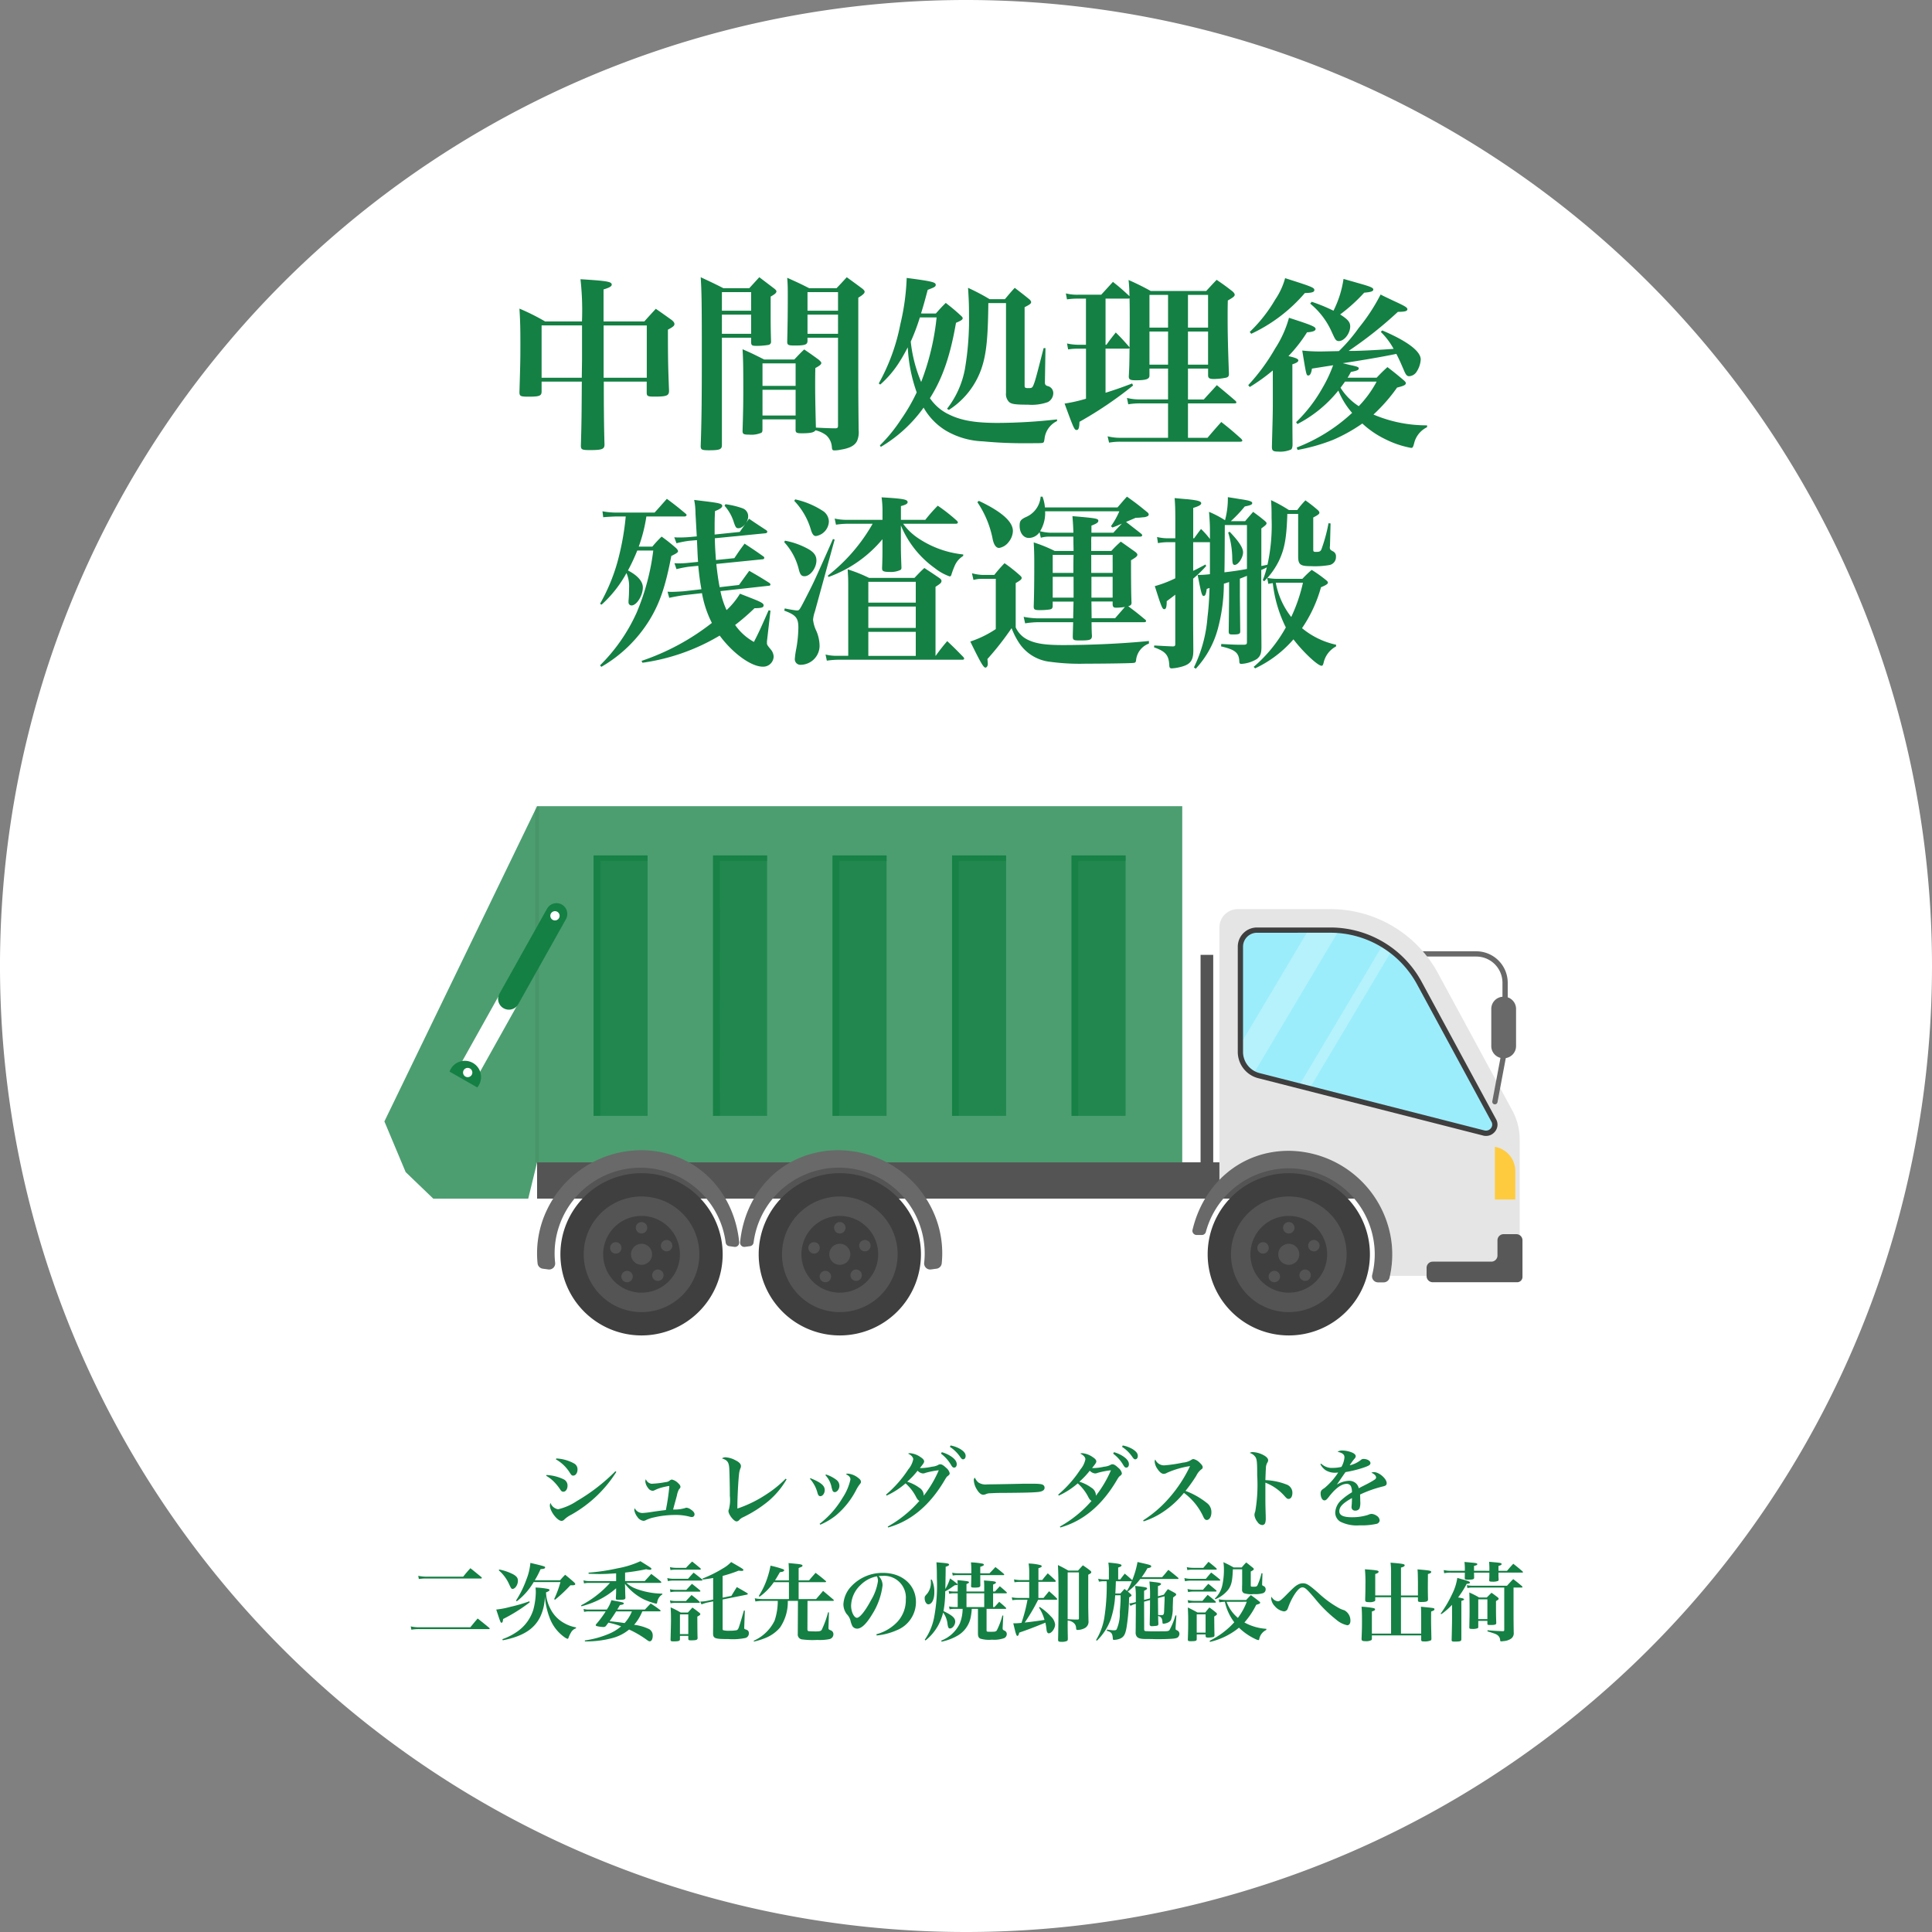 <svg id="Group_1064" data-name="Group 1064" xmlns="http://www.w3.org/2000/svg" xmlns:xlink="http://www.w3.org/1999/xlink" width="273.321" height="273.321" viewBox="0 0 273.321 273.321">
  <rect x="0" y="0" width="273.321" height="273.321" fill="#808080" stroke="none"/>
  <defs>
    <clipPath id="clip-path">
      <rect id="Rectangle_1616" data-name="Rectangle 1616" width="273.321" height="273.321" fill="none"/>
    </clipPath>
    <clipPath id="clip-path-3">
      <path id="Path_4261" data-name="Path 4261" d="M245.355,182.22a2.342,2.342,0,0,0-2.342,2.342v14.881a3.473,3.473,0,0,0,2.614,3.365l31.818,8.115a1.237,1.237,0,0,0,1.424-1.744.189.189,0,0,0-.012-.021l-10.521-19.429a14.326,14.326,0,0,0-12.607-7.509Z" transform="translate(-243.013 -182.22)" fill="none"/>
    </clipPath>
    <clipPath id="clip-path-4">
      <rect id="Rectangle_1593" data-name="Rectangle 1593" width="21.72" height="33.965" fill="none"/>
    </clipPath>
    <clipPath id="clip-path-5">
      <rect id="Rectangle_1594" data-name="Rectangle 1594" width="19.487" height="31.732" fill="none"/>
    </clipPath>
    <clipPath id="clip-path-7">
      <rect id="Rectangle_1596" data-name="Rectangle 1596" width="91.272" height="50.387" fill="none"/>
    </clipPath>
    <clipPath id="clip-path-8">
      <rect id="Rectangle_1597" data-name="Rectangle 1597" width="21.601" height="55.521" fill="none"/>
    </clipPath>
    <clipPath id="clip-path-9">
      <rect id="Rectangle_1599" data-name="Rectangle 1599" width="7.644" height="36.837" fill="none"/>
    </clipPath>
    <clipPath id="clip-path-11">
      <rect id="Rectangle_1602" data-name="Rectangle 1602" width="7.643" height="36.837" fill="none"/>
    </clipPath>
    <clipPath id="clip-path-19">
      <rect id="Rectangle_1614" data-name="Rectangle 1614" width="0.53" height="50.387" fill="none"/>
    </clipPath>
  </defs>
  <g id="Group_1017" data-name="Group 1017" clip-path="url(#clip-path)">
    <g id="Group_967" data-name="Group 967">
      <g id="Group_966" data-name="Group 966" clip-path="url(#clip-path)">
        <path id="Path_4223" data-name="Path 4223" d="M273.321,136.66A136.661,136.661,0,1,1,136.66,0,136.661,136.661,0,0,1,273.321,136.66" transform="translate(0 0)" fill="#fff"/>
        <path id="Path_4224" data-name="Path 4224" d="M107.048,288.067a6.28,6.28,0,0,1,2.448.621.972.972,0,0,1,.524.889c0,.487-.256.852-.584.852-.207,0-.292-.061-.5-.389a7.275,7.275,0,0,0-.9-1.084,5.067,5.067,0,0,0-1.034-.779Zm9.875-.438a17.789,17.789,0,0,1-6.368,6.051,3.92,3.92,0,0,0-1.023.719.524.524,0,0,1-.354.158c-.608,0-1.656-1.376-1.656-2.179a.963.963,0,0,1,.086-.365,1.39,1.39,0,0,0,1.083.9,8.087,8.087,0,0,0,2.642-1.157,26.564,26.564,0,0,0,5.466-4.224Zm-8.486-1.9a5.685,5.685,0,0,1,2.533.719.927.927,0,0,1,.462.852c0,.475-.268.852-.6.852-.207,0-.268-.061-.523-.462a5.489,5.489,0,0,0-1.937-1.839Z" transform="translate(-29.732 -79.397)" fill="#148043"/>
        <path id="Path_4225" data-name="Path 4225" d="M126.814,290.422a12.7,12.7,0,0,0,1.9-.231.964.964,0,0,0,.584-.232.49.49,0,0,1,.3-.122,1.773,1.773,0,0,1,.876.512c.22.207.318.353.318.511,0,.121-.013.146-.2.353a2.842,2.842,0,0,0-.3.889c-.39,1.424-.39,1.424-.536,1.972a5.3,5.3,0,0,0,1.7-.207.512.512,0,0,1,.207-.048,1.245,1.245,0,0,1,.6.256c.354.231.524.451.524.682a.368.368,0,0,1-.39.378,1.475,1.475,0,0,1-.389-.073,7.687,7.687,0,0,0-1.984-.219,13.279,13.279,0,0,0-3.008.352,4.774,4.774,0,0,0-1.108.378.708.708,0,0,1-.353.1,1.2,1.2,0,0,1-.84-.536,2.235,2.235,0,0,1-.451-.974.85.85,0,0,1,.061-.279,1.216,1.216,0,0,0,1.071.682,9.618,9.618,0,0,0,1.071-.11c1.048-.158,1.048-.158,1.62-.231.414-.049.414-.049.646-.085a33.01,33.01,0,0,0,.487-3.276c0-.085-.024-.122-.061-.122s-.451.086-.719.147a5.81,5.81,0,0,0-1.34.474.6.6,0,0,1-.255.061.854.854,0,0,1-.633-.4,1.748,1.748,0,0,1-.39-.937.836.836,0,0,1,.085-.3.962.962,0,0,0,.9.646" transform="translate(-34.531 -80.521)" fill="#148043"/>
        <path id="Path_4226" data-name="Path 4226" d="M150.58,288.611a11.728,11.728,0,0,1-2.57,3.081,17.812,17.812,0,0,1-3.543,2.265,1.642,1.642,0,0,0-.6.426.53.53,0,0,1-.365.183c-.377,0-1.145-.974-1.145-1.461,0-.085,0-.085.073-.292a5.33,5.33,0,0,0,.123-1.863c0-1.3-.05-3.385-.086-3.933-.061-.84-.279-1.132-1.035-1.363a.823.823,0,0,1,.511-.158,3.343,3.343,0,0,1,1.437.438c.511.256.742.511.742.815a.639.639,0,0,1-.072.3,3.042,3.042,0,0,0-.2.852c-.108.95-.231,3.349-.231,4.432v.414a17.5,17.5,0,0,0,4.115-2.021,15.68,15.68,0,0,0,2.715-2.2Z" transform="translate(-39.301 -79.331)" fill="#148043"/>
        <path id="Path_4227" data-name="Path 4227" d="M158.745,289.342c1.485.6,2.021,1.047,2.021,1.68,0,.462-.292.864-.621.864-.183,0-.293-.11-.39-.414a4.761,4.761,0,0,0-1.083-2.046Zm1.3,6.454a12.907,12.907,0,0,0,3.239-3.666,7.72,7.72,0,0,0,1.12-2.605c0-.3-.17-.511-.646-.755a.5.5,0,0,1,.28-.073,2.685,2.685,0,0,1,1.425.572c.292.207.426.39.426.573,0,.146-.025.182-.171.365a5.042,5.042,0,0,0-.462.719,11.681,11.681,0,0,1-2.9,3.677,9.582,9.582,0,0,1-2.215,1.315Zm.9-6.977a4.81,4.81,0,0,1,1.449.743,1.059,1.059,0,0,1,.451.852c0,.463-.329.9-.67.9a.33.33,0,0,1-.292-.195,3.475,3.475,0,0,1-.158-.536,3.408,3.408,0,0,0-.864-1.668Z" transform="translate(-44.091 -80.221)" fill="#148043"/>
        <path id="Path_4228" data-name="Path 4228" d="M173.822,294.653a16.672,16.672,0,0,0,4.481-3.64c-.158-.061-.268-.183-.426-.463a6.622,6.622,0,0,0-1.534-2.009,10.877,10.877,0,0,1-2.679,1.729l-.085-.134a16.369,16.369,0,0,0,3.154-3.58,3.122,3.122,0,0,0,.694-1.424c0-.28-.281-.6-.731-.8a.74.74,0,0,1,.292-.061,3.04,3.04,0,0,1,1.449.537c.377.243.535.438.535.633,0,.158-.134.365-.6.926a2.309,2.309,0,0,0,.256.012,8.17,8.17,0,0,0,1.449-.194,2.325,2.325,0,0,0,.852-.231.547.547,0,0,1,.342-.11c.207,0,.438.146.828.511a1.344,1.344,0,0,1,.487.755c0,.134-.073.244-.243.365s-.256.243-.524.706c-2.07,3.482-4.723,5.7-7.938,6.6Zm5.346-7.6a.931.931,0,0,1-.378.085,1.188,1.188,0,0,1-.743-.39,11.084,11.084,0,0,1-1.473,1.559,5.628,5.628,0,0,1,1.693.84,1.289,1.289,0,0,1,.645,1.023.633.633,0,0,1-.012.134,16.23,16.23,0,0,0,2.143-3.616,11.734,11.734,0,0,0-1.875.365m2.3-2.922a4.512,4.512,0,0,1,1.3.585c.56.377.815.73.815,1.12,0,.279-.146.474-.365.474-.17,0-.256-.073-.426-.353a5.374,5.374,0,0,0-1.437-1.619Zm1.242-.95a4.156,4.156,0,0,1,1.425.536c.487.316.706.6.706.937,0,.292-.145.487-.365.487-.134,0-.218-.074-.4-.329a5.142,5.142,0,0,0-1.462-1.436Z" transform="translate(-48.233 -78.689)" fill="#148043"/>
        <path id="Path_4229" data-name="Path 4229" d="M191.451,290.178a1.857,1.857,0,0,0,1.217.256c.487,0,2.714-.036,4.822-.085.207-.012,1-.012,1.364-.012,1.218,0,1.594.049,1.789.22a.475.475,0,0,1,.146.365c0,.3-.268.5-.791.573-.681.085-1.753.122-5.43.146-.56,0-.621.012-1.509.049a1.425,1.425,0,0,0-.537.11,1.091,1.091,0,0,1-.414.1c-.292,0-.62-.268-.9-.755a2.682,2.682,0,0,1-.426-1.266.456.456,0,0,1,.147-.4,1.857,1.857,0,0,0,.524.706" transform="translate(-53.013 -80.437)" fill="#148043"/>
        <path id="Path_4230" data-name="Path 4230" d="M207.551,294.653a16.673,16.673,0,0,0,4.481-3.64c-.158-.061-.268-.183-.426-.463a6.622,6.622,0,0,0-1.534-2.009,10.876,10.876,0,0,1-2.679,1.729l-.085-.134a16.369,16.369,0,0,0,3.154-3.58,3.121,3.121,0,0,0,.694-1.424c0-.28-.281-.6-.731-.8a.74.74,0,0,1,.292-.061,3.04,3.04,0,0,1,1.449.537c.377.243.535.438.535.633,0,.158-.134.365-.6.926a2.308,2.308,0,0,0,.256.012,8.17,8.17,0,0,0,1.449-.194,2.325,2.325,0,0,0,.852-.231.547.547,0,0,1,.342-.11c.207,0,.438.146.828.511a1.344,1.344,0,0,1,.487.755c0,.134-.073.244-.243.365s-.256.243-.524.706c-2.07,3.482-4.723,5.7-7.938,6.6Zm5.346-7.6a.931.931,0,0,1-.378.085,1.188,1.188,0,0,1-.743-.39,11.084,11.084,0,0,1-1.473,1.559,5.628,5.628,0,0,1,1.693.84,1.289,1.289,0,0,1,.645,1.023.633.633,0,0,1-.012.134,16.23,16.23,0,0,0,2.143-3.616,11.734,11.734,0,0,0-1.875.365m2.3-2.922a4.513,4.513,0,0,1,1.3.585c.56.377.815.73.815,1.12,0,.279-.146.474-.365.474-.17,0-.256-.073-.426-.353a5.375,5.375,0,0,0-1.437-1.619Zm1.242-.95a4.156,4.156,0,0,1,1.425.536c.487.316.706.6.706.937,0,.292-.145.487-.365.487-.134,0-.218-.074-.4-.329a5.142,5.142,0,0,0-1.462-1.436Z" transform="translate(-57.605 -78.689)" fill="#148043"/>
        <path id="Path_4231" data-name="Path 4231" d="M223.953,294.512a16.709,16.709,0,0,0,3.616-3.1,19.427,19.427,0,0,0,3.019-4.578,12.694,12.694,0,0,0-3.263.95.883.883,0,0,1-.463.146c-.279,0-.56-.219-.877-.682a2.063,2.063,0,0,1-.4-1.047.509.509,0,0,1,.085-.3,1.339,1.339,0,0,0,1.278.828,20.278,20.278,0,0,0,2.642-.39,2.523,2.523,0,0,0,1.181-.389.532.532,0,0,1,.329-.109,1.851,1.851,0,0,1,.889.547c.268.256.389.438.389.609a.339.339,0,0,1-.195.3,2.476,2.476,0,0,0-.706.889,21.379,21.379,0,0,1-1.534,2.156,11.063,11.063,0,0,1,3.154,1.814,1.593,1.593,0,0,1,.511,1.218c0,.621-.28,1.084-.657,1.084-.207,0-.353-.147-.5-.487a8.667,8.667,0,0,0-2.728-3.349,13.076,13.076,0,0,1-2.909,2.667,11,11,0,0,1-2.788,1.364Z" transform="translate(-62.231 -79.425)" fill="#148043"/>
        <path id="Path_4232" data-name="Path 4232" d="M245.305,284.482a3.53,3.53,0,0,1,1.339.353c.537.268.792.524.792.8a.61.61,0,0,1-.11.329,1.555,1.555,0,0,0-.207.8c-.024.243-.048,1.035-.073,1.68a9.093,9.093,0,0,1,2.935.6,1.239,1.239,0,0,1,.888,1.193c0,.524-.219.864-.536.864-.182,0-.256-.048-.572-.4a6.941,6.941,0,0,0-2.715-1.9v1.911c0,1.023,0,1.023.037,2.472.012.207.012.377.012.584a2.216,2.216,0,0,1-.074.73.441.441,0,0,1-.426.3.862.862,0,0,1-.657-.426,1.87,1.87,0,0,1-.438-.986,1.251,1.251,0,0,1,.11-.487,22.238,22.238,0,0,0,.279-5.126c0-1.753-.036-2.216-.219-2.545a1.484,1.484,0,0,0-.841-.633.847.847,0,0,1,.475-.121" transform="translate(-68.032 -79.05)" fill="#148043"/>
        <path id="Path_4233" data-name="Path 4233" d="M258.79,286.024a2.167,2.167,0,0,0,1.669.6,4.972,4.972,0,0,0,1.2-.146,3.267,3.267,0,0,0,.427-1.34c0-.414-.28-.633-.974-.791a1.083,1.083,0,0,1,.657-.183,3.912,3.912,0,0,1,1.376.28c.341.147.535.329.535.536a.616.616,0,0,1-.207.378,8.413,8.413,0,0,0-.646.9,3.874,3.874,0,0,0,1.607-.779.492.492,0,0,1,.341-.121c.536,0,.986.268.986.584,0,.256-.22.389-1.011.657a16.479,16.479,0,0,1-2.521.621c-.365.524-.462.67-.6.865-.462.682-.462.682-.633.913a3.5,3.5,0,0,1,1.741-.548,1.424,1.424,0,0,1,1.036.415,1.4,1.4,0,0,1,.341.645c.207-.121.207-.121,1.156-.6.365-.183.8-.438,1.048-.6.17-.11.243-.22.243-.329,0-.244-.231-.475-.669-.682a1,1,0,0,1,.377-.074c.719,0,1.79.926,1.79,1.559,0,.243-.122.365-.475.45a16.937,16.937,0,0,0-3.287,1.157c.024.816.024.841.024.962a2.54,2.54,0,0,1-.1,1,.661.661,0,0,1-.6.316.486.486,0,0,1-.536-.511c0-.037,0-.037.037-.487.012-.28.025-.451.025-.779-1.3.73-1.79,1.241-1.79,1.862,0,.584.572.852,1.815.852a7.427,7.427,0,0,0,2.239-.329,1.422,1.422,0,0,1,.512-.146,1.484,1.484,0,0,1,.742.28.832.832,0,0,1,.4.645.546.546,0,0,1-.45.487,9.669,9.669,0,0,1-2.375.207,5.162,5.162,0,0,1-2.751-.524,1.494,1.494,0,0,1-.706-1.327,2.528,2.528,0,0,1,.925-1.777,9.34,9.34,0,0,1,1.437-1.047,1.989,1.989,0,0,0-.146-.852.653.653,0,0,0-.585-.342c-.742,0-1.6.621-2.545,1.851-.316.4-.426.487-.621.487-.3,0-.536-.427-.536-1a.727.727,0,0,1,.1-.378c.085-.121.1-.134.475-.389a9.682,9.682,0,0,0,1.911-2.168c-.194.013-.316.025-.4.025a2.5,2.5,0,0,1-1.388-.365,2.319,2.319,0,0,1-.731-.841Z" transform="translate(-71.884 -78.961)" fill="#148043"/>
        <path id="Path_4234" data-name="Path 4234" d="M80.472,315.458a5.473,5.473,0,0,0,1.194.121H88.9c.438-.536.572-.706,1.035-1.242.706.56.926.731,1.644,1.327a.165.165,0,0,1,.061.11c0,.036-.048.061-.122.061H81.666a6.245,6.245,0,0,0-1.109.085Zm1.059-7.16a5.436,5.436,0,0,0,1.168.121h5.187c.426-.535.573-.693,1.023-1.2.67.535.877.706,1.558,1.266.037.061.061.085.061.11,0,.048-.061.085-.145.085H82.7a6.265,6.265,0,0,0-1.084.073Z" transform="translate(-22.361 -85.367)" fill="#148043"/>
        <path id="Path_4235" data-name="Path 4235" d="M101.954,311.762a23.713,23.713,0,0,1-3.763,2.362c-.048.414-.1.524-.219.524-.146,0-.146-.024-.755-1.863a12.011,12.011,0,0,0,1.972-.377,21.841,21.841,0,0,0,2.714-.791Zm-4.3-4.639a7.358,7.358,0,0,1,1.972.682c.5.292.657.524.657.913,0,.56-.389,1.145-.754,1.145-.159,0-.208-.061-.476-.633a5.629,5.629,0,0,0-1.485-2Zm10.848,8.316a1.235,1.235,0,0,0-.717.609,3.821,3.821,0,0,0-.329.694c-.049.134-.085.183-.147.183a1.287,1.287,0,0,1-.316-.146,5.837,5.837,0,0,1-2.155-2.655,10.832,10.832,0,0,1-.744-3.251,7.048,7.048,0,0,1-.633,2.9c-.851,1.778-2.5,2.813-5.321,3.361l-.049-.158a8.6,8.6,0,0,0,2.18-1.132,5.879,5.879,0,0,0,2.2-3.068,10.009,10.009,0,0,0,.342-2.472c0-.22-.013-.329-.036-.633a10.652,10.652,0,0,1,1.814.207c.1.024.158.085.158.146,0,.11-.122.183-.487.329a5.129,5.129,0,0,0,.573,2.228,4.684,4.684,0,0,0,2.034,2.143,5.051,5.051,0,0,0,1.631.584Zm-5.99-6.538a9.5,9.5,0,0,1-2.387,2.715l-.11-.1a14.394,14.394,0,0,0,1.461-2.959,8.312,8.312,0,0,0,.573-2.374c2.082.5,2.082.5,2.082.657,0,.134-.157.195-.645.232a12.266,12.266,0,0,1-.816,1.571h3.58c.3-.353.4-.463.718-.779.56.45.731.6,1.267,1.072.108.109.158.182.158.243,0,.121-.123.17-.4.17h-.281a21.01,21.01,0,0,1-2.179,2.046l-.122-.086a14.806,14.806,0,0,0,.89-2.41Z" transform="translate(-27.014 -85.081)" fill="#148043"/>
        <path id="Path_4236" data-name="Path 4236" d="M120.069,308.662h2.776c.462-.5.462-.5.925-1.011.6.451.779.585,1.351,1.059.049.061.074.1.074.122,0,.048-.061.085-.147.085h-4.8a4.163,4.163,0,0,0,1.388.84,10.969,10.969,0,0,0,3.7.682v.11a1.557,1.557,0,0,0-.731,1.145c-.025.122-.074.17-.134.17a10.082,10.082,0,0,1-1.692-.584,7.712,7.712,0,0,1-2.728-2.229l.025.743c0,.292.012.694.036,1.193v.049c0,.219-.194.279-.828.279-.45,0-.524-.024-.524-.207v-.037c.037-.694.037-.73.037-.986v-.4a11.542,11.542,0,0,1-2.46,1.644,12.946,12.946,0,0,1-2.447.9l-.049-.134a14.385,14.385,0,0,0,4.092-3.177h-2.972a3.079,3.079,0,0,0-.706.073l-.074-.426a3.346,3.346,0,0,0,.779.1H118.8v-1.1c-1.059.073-1.669.1-2.362.1-.39,0-.768-.012-1.522-.037l-.024-.158a28.454,28.454,0,0,0,4.091-.609,13.23,13.23,0,0,0,3.25-1.01c1.547.962,1.558.974,1.558,1.083,0,.073-.084.134-.182.134a2.627,2.627,0,0,1-.56-.085,28.326,28.326,0,0,1-2.983.475Zm2.434,4.286a6.734,6.734,0,0,1-1.157,1.9,6.813,6.813,0,0,1,2.143.621,1.027,1.027,0,0,1,.487.925c0,.475-.17.791-.426.791-.1,0-.195-.048-.415-.207a14.08,14.08,0,0,0-2.5-1.461,6.182,6.182,0,0,1-2.448,1.229,14.281,14.281,0,0,1-3.8.451l-.025-.134a13.57,13.57,0,0,0,3.641-1.035,6.413,6.413,0,0,0,1.5-.962,11.08,11.08,0,0,0-1.79-.524c-.122.159-.159.207-.316.414a.448.448,0,0,1-.4.207,4.652,4.652,0,0,1-.95-.134c-.085-.036-.134-.085-.134-.134a.31.31,0,0,1,.073-.147,14.107,14.107,0,0,0,1.339-1.8h-2.374a2.942,2.942,0,0,0-.682.073l-.073-.414a2.71,2.71,0,0,0,.742.085h2.546a5.079,5.079,0,0,0,.645-1.327c.378.073.657.134.853.158.766.146.9.183.9.3s-.145.183-.547.231c-.17.3-.231.4-.378.633h3.92c.365-.39.475-.511.815-.853.586.378.768.5,1.316.913.061.048.084.085.084.121s-.049.074-.134.074Zm-3.7,0c-.3.487-.585.9-.925,1.388.973.11,1.68.195,2.118.268a5.493,5.493,0,0,0,1.036-1.656Z" transform="translate(-31.635 -84.987)" fill="#148043"/>
        <path id="Path_4237" data-name="Path 4237" d="M130.727,308.255a3.528,3.528,0,0,0,.926.1h2.009c.342-.378.438-.5.791-.865.231.171.609.475,1.132.889.085.061.121.11.121.147s-.061.085-.134.085h-3.92a4,4,0,0,0-.84.073Zm.378-1.547a3.787,3.787,0,0,0,.8.1h1.473c.365-.4.487-.524.864-.889.512.4.669.535,1.169.95.049.061.061.085.061.122s-.048.073-.134.073h-3.433a4.336,4.336,0,0,0-.73.061Zm0,3.13a4,4,0,0,0,.828.085h1.485c.354-.378.451-.487.8-.852.5.389.646.511,1.133.913a.247.247,0,0,1,.061.11c0,.048-.061.085-.146.085h-3.337a3.72,3.72,0,0,0-.754.073Zm0,1.583a3.748,3.748,0,0,0,.791.085h1.474c.34-.378.45-.487.791-.852a11.9,11.9,0,0,1,1.12.937.238.238,0,0,1,.05.1c0,.048-.05.073-.134.073h-3.288a3.76,3.76,0,0,0-.719.061Zm1.412,5.491c0,.243-.183.3-.9.3-.354,0-.415-.037-.427-.232.037-1.4.061-2.325.061-2.764,0-.864-.012-1.108-.049-1.815a12.062,12.062,0,0,1,1.424.731h1.012c.316-.341.316-.341.644-.706.451.317.573.414.975.731.1.085.146.146.146.195,0,.1-.1.183-.427.353.013,2.252.013,2.252.037,3.031,0,.268-.182.329-.913.329-.329,0-.39-.036-.4-.207v-.427h-1.181Zm0-.731H133.7v-2.788h-1.181Zm3.19-7.853a18.415,18.415,0,0,0,2.91-1.449,4.972,4.972,0,0,0,1.145-.889c1.729,1,1.729,1,1.729,1.132,0,.073-.085.122-.232.122a3.419,3.419,0,0,1-.438-.037,19.383,19.383,0,0,1-2.265.743v3.08l1.242-.256c.329-.548.438-.718.768-1.242.633.353.815.463,1.436.828.072.048.122.11.122.134,0,.049-.061.085-.159.11l-3.409.682V315.4c0,.134.025.195.073.232a3.226,3.226,0,0,0,.95.073,4.84,4.84,0,0,0,.95-.073c.157-.049.243-.171.352-.5.147-.426.438-1.4.682-2.277h.134l-.086,2.423v.037c0,.11.037.158.194.207.342.1.464.243.464.548a.668.668,0,0,1-.464.657,8.735,8.735,0,0,1-2.434.159c-1.924,0-2.155-.086-2.168-.816.013-1.157.013-1.242.013-1.985v-2.533l-.658.134a5.4,5.4,0,0,0-.987.292l-.181-.4a5.082,5.082,0,0,0,1.082-.122l.744-.158v-3.056c-.281.061-1.206.2-1.462.22Z" transform="translate(-36.326 -85.006)" fill="#148043"/>
        <path id="Path_4238" data-name="Path 4238" d="M152.638,308.667v-1.254c0-.292-.024-.865-.048-1.194.377.037.681.061.864.085.852.073,1.107.134,1.107.28a.208.208,0,0,1-.073.134,2.443,2.443,0,0,1-.231.1c-.061.025-.146.061-.243.11v1.741h1.473c.39-.474.524-.609.926-1.071.633.487.828.633,1.449,1.168a.106.106,0,0,1,.037.073c0,.049-.073.085-.147.085h-3.738v2.387h2.471c.439-.511.573-.657.986-1.157.682.573.682.573,1.486,1.254.012.036.037.073.037.085,0,.048-.05.073-.134.073h-3.592l-.012,4.018c0,.158.048.244.158.268.085.012.621.037,1.01.037.548,0,.731-.049.853-.22a13.5,13.5,0,0,0,.9-2.484l.122.012-.061,2.143v.061c0,.195.048.232.341.341a.575.575,0,0,1,.353.56.7.7,0,0,1-.535.67,6.708,6.708,0,0,1-1.742.121,11.511,11.511,0,0,1-2.228-.085.694.694,0,0,1-.536-.755l.025-4.687H152.48a6.429,6.429,0,0,1-1.1,3.775A5.33,5.33,0,0,1,149.1,316.9a9.7,9.7,0,0,1-1.412.426l-.025-.121a5.968,5.968,0,0,0,2.948-2.837,8.677,8.677,0,0,0,.45-2.8h-2.119a5.544,5.544,0,0,0-1.047.085l-.085-.451a6.25,6.25,0,0,0,1.132.11h3.7v-2.387H150.5a8.368,8.368,0,0,1-2,2.046l-.134-.085a11.052,11.052,0,0,0,1.218-2.557,12.224,12.224,0,0,0,.451-1.741,13.51,13.51,0,0,1,1.753.487c.1.036.183.109.183.17a.316.316,0,0,1-.048.086.47.47,0,0,1-.292.134c-.061.012-.147.025-.269.048-.462.791-.487.841-.693,1.157Z" transform="translate(-41.03 -85.091)" fill="#148043"/>
        <path id="Path_4239" data-name="Path 4239" d="M169.895,316.823a6.308,6.308,0,0,0,2.946-1.729,4.53,4.53,0,0,0,1.218-3.2,3.076,3.076,0,0,0-3.36-3.324,3.754,3.754,0,0,0-.487.025,1.809,1.809,0,0,1,.56,1.3,9.88,9.88,0,0,1-1.5,4.152c-.792,1.314-1.5,1.984-2.107,1.984a.8.8,0,0,1-.657-.353,2.981,2.981,0,0,1-.28-.8,2.09,2.09,0,0,0-.524-.9,2.336,2.336,0,0,1-.475-1.4,4.017,4.017,0,0,1,1.023-2.435,6.046,6.046,0,0,1,4.59-2c2.716,0,4.651,1.716,4.651,4.128a4.293,4.293,0,0,1-2.739,3.993,9.061,9.061,0,0,1-2.813.731Zm-2.277-6.928a4.151,4.151,0,0,0-1.3,2.9c0,.84.415,1.7.828,1.7s1.205-1.01,2-2.508a7.246,7.246,0,0,0,.973-2.691,1.417,1.417,0,0,0-.048-.4,1.245,1.245,0,0,0-.1-.268,4.42,4.42,0,0,0-2.351,1.267" transform="translate(-45.913 -85.625)" fill="#148043"/>
        <path id="Path_4240" data-name="Path 4240" d="M182.162,308.516a4.166,4.166,0,0,1,.353,1.839c0,.973-.353,1.656-.853,1.656-.268,0-.511-.4-.511-.853,0-.256,0-.256.389-.694a2.5,2.5,0,0,0,.487-1.668,2.584,2.584,0,0,0-.012-.268Zm-1,8.51a8.376,8.376,0,0,0,1.316-3.117,24.55,24.55,0,0,0,.4-5.625c0-.95-.012-1.412-.061-2.216.365.025.669.061.853.074.73.061.937.121.937.256,0,.109-.146.195-.487.3,0,.755,0,.755-.048,3.154a6.849,6.849,0,0,0,.669-1.5c.231.159.415.28.524.365.232.195.39.3.4.329.109.061.134.1.134.146,0,.074-.085.11-.243.11h-.134c-.17.122-.292.195-.378.256a6.914,6.914,0,0,1-.986.621,15.488,15.488,0,0,1-.244,2.789c1.28.633,1.656.973,1.656,1.5,0,.463-.376.962-.742.962-.195,0-.268-.134-.342-.608a3.323,3.323,0,0,0-.62-1.644,8.027,8.027,0,0,1-.706,1.826,7.239,7.239,0,0,1-1.79,2.119Zm6.649-4.371a7.579,7.579,0,0,1-.122,1.035,3.87,3.87,0,0,1-2.034,2.837,7.49,7.49,0,0,1-2.107.767l-.061-.146a4.824,4.824,0,0,0,2.643-2.447,5.74,5.74,0,0,0,.39-2.046h-1.084a2.747,2.747,0,0,0-.755.073l-.084-.414a3.6,3.6,0,0,0,.828.085h.4v-1.948h-.5a3.085,3.085,0,0,0-.706.073l-.074-.4a3.336,3.336,0,0,0,.78.073h.5v-.378a11.783,11.783,0,0,0-.037-1.229c1.522.146,1.631.17,1.631.316,0,.073-.085.134-.354.232V310.2h2.509v-.536a8.908,8.908,0,0,0-.036-1.023c1.472.1,1.692.134,1.692.292,0,.1-.085.146-.4.28v.986h.268l.682-.743c.426.354.548.464.938.816a.171.171,0,0,1,.061.11c0,.049-.049.073-.147.073h-1.8V312.4h.195l.67-.742c.425.353.547.462.925.815a.17.17,0,0,1,.061.11c0,.048-.049.073-.147.073h-2.629v2.959c0,.28,0,.28.657.28.547,0,.669-.036.791-.195a10.366,10.366,0,0,0,.791-2.106l.122.012-.086,1.716v.074c0,.183.037.231.256.341a.5.5,0,0,1,.329.463.656.656,0,0,1-.34.584,4.156,4.156,0,0,1-1.753.231,4.342,4.342,0,0,1-1.644-.146c-.243-.121-.329-.292-.341-.694v-3.519Zm2.507-5.028c.439-.451.439-.451.841-.889.537.414.706.548,1.194.973a.145.145,0,0,1,.048.1c0,.036-.061.073-.134.073h-3.251c0,.962,0,.962.012,1.461-.012.243-.194.3-.828.3-.414,0-.487-.037-.487-.22.024-.657.024-.657.037-1.546h-1.888a3.566,3.566,0,0,0-.742.061l-.073-.4a3.508,3.508,0,0,0,.815.085h1.888v-.609c0-.292-.013-.511-.05-.937a10.219,10.219,0,0,1,1.669.183c.1.037.158.085.158.147,0,.1-.121.17-.511.3v.913Zm-.742,2.824h-2.509V312.4h2.509Z" transform="translate(-50.337 -85.048)" fill="#148043"/>
        <path id="Path_4241" data-name="Path 4241" d="M202.529,308.642c.316-.414.426-.536.778-.95.463.414.6.536,1.059.974a.262.262,0,0,1,.074.146c0,.049-.074.085-.158.085h-2.3v2.277h.73c.329-.4.427-.524.78-.95.487.426.633.548,1.083,1,.049.061.074.1.074.121,0,.049-.061.085-.158.085h-2.545a26.472,26.472,0,0,1-1.9,3.227c.815-.085,2.155-.268,2.8-.378a6.3,6.3,0,0,0-.778-1.741l.1-.086a7.917,7.917,0,0,1,1.594,1.352,1.825,1.825,0,0,1,.584,1.132c0,.548-.487,1.242-.888,1.242-.183,0-.292-.17-.329-.548a8.15,8.15,0,0,0-.159-.962c-.3.134-.6.244-1.168.475-.926.365-.938.365-1.766.669-.451.159-.451.159-.767.268-.061.329-.146.463-.256.463-.049,0-.1-.037-.134-.121a3.85,3.85,0,0,1-.207-.658l-.121-.487c-.037-.171-.085-.342-.122-.512h.207c.244,0,.415-.012.95-.061a21.231,21.231,0,0,0,.853-3.276h-1.254a6.89,6.89,0,0,0-.89.061l-.072-.4a4.416,4.416,0,0,0,.962.085h1.5V308.9h-1.229a4.652,4.652,0,0,0-.854.061l-.072-.415a4.126,4.126,0,0,0,.926.1h1.229v-1a8.353,8.353,0,0,0-.085-1.34,7.158,7.158,0,0,1,1.692.231c.11.037.158.085.158.158,0,.1-.121.171-.462.268v1.68Zm3.592,6.392c0,.11,0,.511.012,1.1,0,.17.012.474.012.828,0,.17-.037.256-.122.3a1.808,1.808,0,0,1-.791.122c-.377,0-.463-.061-.463-.292.037-1.462.061-3.824.061-6.124,0-2.156-.036-3.677-.084-4.444.657.316.851.425,1.473.779h1.376c.292-.329.378-.427.682-.743.463.316.6.4,1,.719.134.1.183.17.183.256,0,.11-.1.194-.426.353v3.981c0,.719,0,.719.036,2.569a1.013,1.013,0,0,1-.584,1.035,2.326,2.326,0,0,1-.963.231c-.157,0-.181-.036-.207-.267a1,1,0,0,0-.207-.6,1.412,1.412,0,0,0-.986-.463Zm0-.852c.609.037.853.048,1.132.048h.318c.121-.024.145-.048.145-.158v-6.514h-1.594Z" transform="translate(-55.08 -85.114)" fill="#148043"/>
        <path id="Path_4242" data-name="Path 4242" d="M216.263,315.576c.718.085.815.1.925.1.268,0,.365-.025.45-.134a5.708,5.708,0,0,0,.451-2.472c.074-.926.11-1.535.11-1.839v-.512h-.767a13.028,13.028,0,0,1-.633,3.422,8.088,8.088,0,0,1-1.96,3.007l-.11-.1a8.82,8.82,0,0,0,1.157-3.092,29.471,29.471,0,0,0,.353-4.725c0-.256,0-.256-.012-.5h-.438a2.444,2.444,0,0,0-.451.037,1.236,1.236,0,0,1-.207.012l-.1-.4a4.139,4.139,0,0,0,.755.1h.755v-1.522a7.888,7.888,0,0,0-.073-.864c1.412.122,1.862.22,1.862.4,0,.11-.145.194-.474.3v1.68h.3c.267-.365.353-.474.633-.815.427.352.56.474.986.852l.061.085a12.4,12.4,0,0,0,.755-2.582c1.8.4,1.936.438,1.936.609,0,.134-.11.195-.536.268a9.307,9.307,0,0,1-.817,1.267h2.9c.389-.438.5-.585.877-1.035.6.45.768.6,1.352,1.083.061.061.085.1.085.146s-.036.061-.121.061h-5.285a8.418,8.418,0,0,1-1.765,1.777c.158.134.219.183.414.365.085.085.11.122.11.171,0,.085,0,.085-.341.3a31.239,31.239,0,0,1-.269,3.628c-.194,1.5-.389,1.912-.986,2.192a2.484,2.484,0,0,1-.864.183c-.147,0-.17-.024-.183-.207-.048-.706-.194-.9-.852-1.084Zm1.266-6.843c-.025.816-.037,1.047-.073,1.729h.718l.573-.645c.182.146.232.183.353.28a7.53,7.53,0,0,0,.694-1.4l-.073.036Zm1.9,3.141c.231-.036.414-.061.609-.109l.316-.086v-.888a8,8,0,0,0-.1-1.4c1.5.17,1.693.219,1.693.365,0,.1-.1.171-.426.329v1.29l.841-.22v-.17a16.506,16.506,0,0,0-.086-2.216c1.364.146,1.644.2,1.644.353,0,.1-.122.183-.438.3v1.437l.828-.22c.244-.352.317-.462.584-.791.414.232.549.3.975.536.134.086.194.147.194.207a.287.287,0,0,1-.146.219c-.207.158-.207.158-.292.232,0,.085-.024.755-.048,1.4a4.98,4.98,0,0,1-.256,1.777.993.993,0,0,1-.524.4,1.83,1.83,0,0,1-.523.122c-.1,0-.134-.037-.146-.134-.037-.621-.159-.828-.622-.962.013.511.013.548.037,1.084-.012.3-.037.316-.949.365a.31.31,0,0,1-.232-.1c-.037-.025-.049-.085-.049-.183.025-.95.049-2.119.049-3.41l-.841.22.013,3.909c0,.194.072.267.292.267.037,0,.158,0,.329.012.195.012.414.012.707.012h.316c.56,0,.962-.012,1.145-.012.464.012.67-.036.779-.146a9.675,9.675,0,0,0,.853-2.094l.134.012-.109,1.656v.194c0,.147,0,.147.243.269a.521.521,0,0,1,.3.487.687.687,0,0,1-.195.451c-.194.194-.6.243-1.935.28l-.9.012h-.256c-.706-.025-1.2-.025-1.472-.025-.682,0-1.048-.085-1.254-.317a.909.909,0,0,1-.183-.633c.012-.865.012-1.51.024-2.679v-1.352L220.1,312a2.371,2.371,0,0,0-.5.22Zm4.055-.767c.012,1.242.012,1.242.024,2.4.122.012.439.024.512.024.219,0,.316-.121.329-.451.012-.207.061-1.5.074-1.716a4.9,4.9,0,0,1,.011-.5Z" transform="translate(-59.667 -85.034)" fill="#148043"/>
        <path id="Path_4243" data-name="Path 4243" d="M232.031,308.269a4.039,4.039,0,0,0,.938.11h2.094c.329-.39.426-.511.755-.889.536.4.706.536,1.218.962.048.049.074.085.074.11,0,.048-.05.073-.134.073H232.92a3.246,3.246,0,0,0-.8.085Zm.342-1.546a4.152,4.152,0,0,0,.839.1h1.5l.731-.852c.5.389.646.511,1.12.925a.376.376,0,0,1,.049.11c0,.048-.049.073-.122.073h-3.3a3.779,3.779,0,0,0-.742.061Zm.1,3.1a4.409,4.409,0,0,0,.839.1h1.352c.377-.438.377-.438.755-.84.487.39.633.511,1.1.913a.166.166,0,0,1,.061.11c0,.048-.048.073-.134.073H233.3a3.506,3.506,0,0,0-.743.074Zm.024,1.571a4.524,4.524,0,0,0,.84.1h1.254c.316-.377.414-.487.731-.852.487.378.633.5,1.1.913.048.061.072.086.072.122s-.048.073-.134.073h-3.032a4.211,4.211,0,0,0-.742.061Zm1.278,5.54c-.012.22-.146.268-.84.268-.341,0-.415-.037-.415-.243.049-1.4.049-1.68.049-2.545,0-.706,0-.889-.049-1.984.6.292.78.389,1.364.706h1.1c.256-.316.329-.414.585-.706.426.3.548.4.925.706.11.1.146.159.146.219,0,.1-.085.17-.389.353.012.755.012,1.644.037,2.642,0,.146-.037.207-.159.256a3.321,3.321,0,0,1-.719.085c-.3,0-.377-.049-.377-.243v-.207h-1.254Zm0-.95h1.254V313.4h-1.254Zm9.85-.378a1.794,1.794,0,0,0-1.01,1.327.124.124,0,0,1-.134.11,1.67,1.67,0,0,1-.451-.17,8.378,8.378,0,0,1-2.277-1.583,10.032,10.032,0,0,1-4.1,2.009l-.049-.158a11.539,11.539,0,0,0,3.482-2.618,7.378,7.378,0,0,1-1.327-2.9,5.407,5.407,0,0,0-.791.085l-.072-.438a5.863,5.863,0,0,0,.962.1h2.922c.28-.316.365-.4.658-.694.511.378.669.487,1.156.876.122.1.159.159.159.207,0,.11-.134.17-.56.292a11.33,11.33,0,0,1-1.669,2.5,7.36,7.36,0,0,0,3.1.9Zm-7.293-4.432a3.6,3.6,0,0,0,1.049-1.814,10.224,10.224,0,0,0,.243-2.326,6.384,6.384,0,0,0-.074-1.01c.646.3.84.4,1.449.742h1.144c.256-.3.341-.4.633-.706.415.317.536.426.938.743.1.085.134.146.134.195,0,.1-.085.17-.426.341v1.96c0,.183.037.195.389.195s.451-.024.548-.183a8.943,8.943,0,0,0,.585-1.729l.134.012-.049,1.5v.1c0,.086.037.122.147.183a.489.489,0,0,1,.352.487.559.559,0,0,1-.352.536,3.723,3.723,0,0,1-1.327.134,3.479,3.479,0,0,1-1.388-.122.517.517,0,0,1-.268-.535v-.4c.012-.268.012-.439.012-.463v-1.985h-1.316c-.061,1.644-.194,2.241-.657,2.886a4.545,4.545,0,0,1-1.813,1.351Zm1.669.451a5.3,5.3,0,0,0,1.6,2.277,9.205,9.205,0,0,0,1.254-2.277Z" transform="translate(-64.475 -85.02)" fill="#148043"/>
        <path id="Path_4244" data-name="Path 4244" d="M249.967,312.727c.244,0,.451-.146,1.084-.779,1.168-1.181,1.412-1.4,1.778-1.583a1.368,1.368,0,0,1,.718-.183c.5,0,.864.231,2.168,1.376a14.667,14.667,0,0,0,2.849,2.095,3.452,3.452,0,0,0,.815.341,1.643,1.643,0,0,1,.864,1.5c0,.377-.181.62-.45.62a3.482,3.482,0,0,1-1.546-.779,18.8,18.8,0,0,1-3.044-3.019c-1.12-1.315-1.388-1.558-1.753-1.558-.3,0-.633.292-1.059.913a9.13,9.13,0,0,0-.937,1.888c-.1.268-.134.365-.232.438a.563.563,0,0,1-.39.158,2.075,2.075,0,0,1-1.267-.719,1.808,1.808,0,0,1-.535-1.1,1.758,1.758,0,0,1,.049-.267,1.163,1.163,0,0,0,.888.657" transform="translate(-69.199 -86.191)" fill="#148043"/>
        <path id="Path_4245" data-name="Path 4245" d="M270.914,307.6a10.87,10.87,0,0,0-.074-1.461c1.716.134,2,.194,2,.377,0,.122-.17.231-.524.317v3.944h2.4v-1.9c-.024-1.363-.024-1.363-.061-1.789,1.753.146,1.935.182,1.935.365,0,.122-.122.2-.462.292l-.012,1.668c0,.5,0,.95.024,1.911,0,.3-.194.378-1,.378-.353,0-.426-.048-.426-.28v-.39h-2.4v5.139h2.861v-2.423c0-.5-.012-1.035-.036-1.376,1.875.183,1.911.183,1.911.353,0,.134-.133.22-.463.317-.012.438-.012.8-.012,1.023,0,.621,0,.755.048,2.813,0,.146-.025.207-.085.256a2.1,2.1,0,0,1-.962.146c-.342,0-.4-.036-.4-.279v-.573H268.2v.438a.277.277,0,0,1-.072.231,1.616,1.616,0,0,1-.865.147c-.4,0-.524-.074-.524-.316V316.9c.048-1.1.061-1.522.061-2.423,0-1.108-.013-1.522-.061-2.106a11.11,11.11,0,0,1,1.754.207c.109.048.157.1.157.17,0,.11-.121.2-.451.292v3.129h2.716V311.03h-2.241v.354a.235.235,0,0,1-.072.206,1.508,1.508,0,0,1-.792.134c-.316,0-.474-.037-.535-.147,0-.012-.012-.073-.025-.17.037-1.314.037-1.522.037-2.179a18.172,18.172,0,0,0-.074-2.155c1.729.134,1.937.17,1.937.353,0,.121-.134.207-.476.316v3.031h2.241Z" transform="translate(-74.119 -85.067)" fill="#148043"/>
        <path id="Path_4246" data-name="Path 4246" d="M283.844,312.055a9.358,9.358,0,0,1-1.523,1.327l-.084-.085a16.288,16.288,0,0,0,1.6-2.714,7.565,7.565,0,0,0,.755-2.338c.377.11.67.2.852.244.743.207.937.292.937.414s-.134.158-.462.183a12.765,12.765,0,0,1-1.217,1.924c.669.109.839.17.839.267s-.084.134-.376.22v5.43c-.013.28-.147.329-.962.329-.353,0-.414-.036-.414-.243.036-1.376.061-2.715.061-3.1Zm5.284-4.81a11.129,11.129,0,0,0-.037-1.278c1.669.147,1.766.158,1.766.329,0,.1-.122.17-.439.256v.694h1.206c.389-.45.5-.584.889-1,.572.451.754.6,1.3,1.072.048.048.073.085.073.109,0,.049-.061.073-.134.073h-3.336v.232c0,.207,0,.378.025.73,0,.11-.025.183-.085.208a1.866,1.866,0,0,1-.791.109c-.378,0-.462-.036-.462-.207.024-.462.024-.462.024-1.072H286.96c0,.4.012.646.012.731-.012.207-.183.268-.841.268-.4,0-.487-.037-.487-.219.012-.4.012-.536.012-.78h-2.01a4.322,4.322,0,0,0-.913.086l-.061-.451a4.277,4.277,0,0,0,.973.109h2.01a7.988,7.988,0,0,0-.049-1.254c.39.036.694.061.888.085.768.061.926.1.926.231,0,.11-.11.158-.463.243v.694Zm-2.423,2.362a3.217,3.217,0,0,0-.682.074l-.086-.414a3.034,3.034,0,0,0,.768.085h4.919c.378-.414.5-.547.876-.937.56.426.719.56,1.254,1.01.037.061.061.086.061.11,0,.049-.049.073-.123.073h-1.144v3.9c0,.147,0,.962.025,2.472a.936.936,0,0,1-.378.864,2.1,2.1,0,0,1-1.035.341,2.923,2.923,0,0,1-.341.037c-.134,0-.158-.025-.171-.219a.91.91,0,0,0-.17-.462c-.255-.3-.365-.354-1.619-.731l.013-.158c.986.085,1.29.1,2.13.134h.048c.134,0,.183-.048.183-.183v-5.991Zm2.057,1.412c.292-.292.378-.389.67-.669.389.268.5.365.864.633.1.1.146.146.146.207,0,.1-.1.183-.377.329v.8c0,.779,0,1.278.037,2.3,0,.232-.159.292-.817.292-.389,0-.438-.025-.438-.195v-.389h-1.29v.84c0,.11-.025.158-.073.195a1.968,1.968,0,0,1-.816.1c-.316,0-.378-.037-.378-.22.037-1.741.037-1.741.037-2.569,0-1.12-.012-1.729-.037-2.362a12.387,12.387,0,0,1,1.389.706Zm-1.205,3.056h1.29v-2.8h-1.29Z" transform="translate(-78.426 -85.02)" fill="#148043"/>
        <path id="Path_4247" data-name="Path 4247" d="M113.7,69.191v.816c0,2.448.026,5.791.1,8.081,0,.658-.342.789-2.053.789-1.158,0-1.289-.079-1.289-.658.1-3.448.1-4.37.131-9.029H104.9v1.394c0,.632-.316.737-1.87.737-1.132,0-1.263-.079-1.263-.658.131-4.4.131-4.685.131-6.9,0-2.237-.027-3.185-.131-4.9a31.157,31.157,0,0,1,3.632,1.816h5.212a39.2,39.2,0,0,0-.211-5.975c.843.052,1.527.1,1.948.131,2,.157,2.474.29,2.474.632,0,.237-.289.421-1.158.684v4.528h5.764c.711-.789.922-1.026,1.633-1.79,1.026.711,1.316.921,2.238,1.579.289.238.394.4.394.58,0,.237-.211.421-.921.789,0,4.159.026,5.265.158,8.634,0,.711-.316.842-2.106.842-.922,0-1.053-.079-1.053-.579V69.191Zm-3.08-3.133V61.241H104.9v7.4h5.685Zm9.161-4.817h-6.107v7.4h6.107Z" transform="translate(-28.28 -15.203)" fill="#148043"/>
        <path id="Path_4248" data-name="Path 4248" d="M140.272,62.867V78.055c0,.606-.289.737-1.816.737-1.026,0-1.184-.079-1.184-.605.132-3.87.158-6.713.158-13.083,0-6.976-.026-8.792-.158-10.793,1.4.659,1.816.843,3.211,1.553h3.66c.632-.685.815-.895,1.421-1.553l2.079,1.58c.238.184.343.316.343.421,0,.211-.212.4-.817.737V59.26c0,1.342,0,2.317.053,4.053v.079a.444.444,0,0,1-.394.5,10.748,10.748,0,0,1-1.58.132c-.685,0-.816-.053-.843-.474v-.685Zm4.133-6.449h-4.133V59.05h4.133Zm0,3.185h-4.133v2.712h4.133Zm11.873,16.084c.342,0,.421-.079.421-.394V62.867h-4.318v.5c-.026.474-.369.606-1.737.606-.975,0-1.133-.053-1.133-.553.053-2.184.079-3.712.079-6.344,0-1.211,0-1.659-.079-2.685,1.343.605,1.765.789,3.107,1.474h3.87c.659-.685.843-.895,1.448-1.553.947.685,1.237.9,2.158,1.58.264.21.368.342.368.474,0,.21-.211.421-.895.842v12c0,1.606.026,4.528.052,6.739a3.147,3.147,0,0,1-.237,1.553c-.342.631-1,1-2.316,1.211a4.234,4.234,0,0,1-.869.1c-.264,0-.342-.079-.369-.474a2.457,2.457,0,0,0-.815-1.685,4,4,0,0,0-1.5-.684c-.21.316-.737.421-1.948.421-.684,0-.842-.079-.869-.421V74.423h-4.685v1.448c0,.263-.053.368-.158.447a3.588,3.588,0,0,1-1.711.264c-.79,0-.948-.079-.948-.526.079-2.553.105-3.791.105-6,0-3.237-.026-4.211-.105-5.554,1.343.579,1.738.789,3.054,1.448h4.264c.606-.632.789-.843,1.4-1.422.895.606,1.184.816,2.054,1.448.263.237.368.342.368.474,0,.185-.211.369-.843.711-.026,1-.026,1.816-.026,2.29,0,1.632.026,3,.105,6.134,1.42.079,2.317.1,2.712.1M150.7,66.5h-4.685v3.185H150.7Zm-4.685,7.371H150.7V70.237h-4.685ZM156.7,56.417h-4.318V59.05H156.7Zm0,3.185h-4.318v2.712H156.7Z" transform="translate(-38.144 -15.092)" fill="#148043"/>
        <path id="Path_4249" data-name="Path 4249" d="M180.235,59.484c.578-.658.763-.868,1.4-1.5,1,.789,1.29,1.026,2.211,1.869.131.131.183.21.183.29,0,.21-.21.342-.947.658-.816,4.686-1.9,7.844-3.686,10.661a6.654,6.654,0,0,0,2.448,2.185c1.817.947,3.791,1.316,7.187,1.316a76.473,76.473,0,0,0,8.345-.5V74.7a3.135,3.135,0,0,0-1.764,2.474c-.079.552-.1.579-.394.632-.238.026-.869.026-1.948.026a59.377,59.377,0,0,1-6.37-.263,11.136,11.136,0,0,1-5.265-1.527A9.021,9.021,0,0,1,178.5,72.8a19.883,19.883,0,0,1-6.055,5.554l-.131-.21a22.271,22.271,0,0,0,3-3.686,25.907,25.907,0,0,0,2.21-3.816,22.124,22.124,0,0,1-1.263-6.371q-.711,1.342-1.026,1.816a14.518,14.518,0,0,1-2.87,3.449l-.21-.158a28.074,28.074,0,0,0,3.053-8.371,33.054,33.054,0,0,0,.9-6.555c3.606.474,4.106.605,4.106.973,0,.264-.158.343-1.132.711-.474,1.763-.553,2.08-.948,3.343Zm-2.264.553a29.7,29.7,0,0,1-1.29,3.422,20.094,20.094,0,0,0,1.474,5.712,35.433,35.433,0,0,0,2.185-9.134Zm17.769,4.344-.079,4.817c0,.342.079.448.394.552a1.011,1.011,0,0,1,.79,1.027,1.454,1.454,0,0,1-.763,1.237,6.763,6.763,0,0,1-2.817.369c-1.763,0-2.317-.079-2.659-.369a1.571,1.571,0,0,1-.448-1.29V58.011h-2.5c-.053,5.028-.29,7.213-.948,9.187a11.336,11.336,0,0,1-4.633,5.923l-.263-.158a12.983,12.983,0,0,0,2.527-5.607,41.589,41.589,0,0,0,.58-7.766c0-1.342-.027-2.026-.132-3.738a30.554,30.554,0,0,1,3.053,1.606H190c.579-.685.763-.921,1.394-1.606.948.737,1.238.947,2.106,1.658.158.158.211.264.211.369,0,.211-.237.368-.921.711V69.672c0,.316.079.368.553.368s.552-.053.737-.526c.237-.605.4-1.237,1.4-5.133Z" transform="translate(-47.837 -15.132)" fill="#148043"/>
        <path id="Path_4250" data-name="Path 4250" d="M226.019,67.378v4.37h2.238c.632-.711,1.264-1.368,1.842-2.027,1.158.948,1.5,1.238,2.633,2.211.1.105.131.158.131.237,0,.105-.079.131-.316.131h-6.528v4.871h2.764c.843-1,1.106-1.29,1.948-2.238,1.238.974,1.607,1.29,2.817,2.369.105.131.158.184.158.264,0,.1-.1.157-.342.157H216.49a9.051,9.051,0,0,0-1.632.131l-.211-.895a7.328,7.328,0,0,0,1.843.211H223.2V72.3H219.28a9.919,9.919,0,0,0-1.711.132l-.183-.9a7.667,7.667,0,0,0,1.869.211H223.2v-4.37H220.57v1c0,.5-.5.658-1.948.658-.764,0-.975-.105-.975-.526v-.026c.079-1.527.079-1.527.106-4-.079.079-.106.079-.264.079h-3.133V70.8c1.579-.5,2.238-.737,3.764-1.316l.131.29a54.935,54.935,0,0,1-7.582,5.133c-.025.869-.131,1.158-.395,1.158-.316,0-.394-.131-1.711-3.738a21.846,21.846,0,0,0,3.028-.685V64.561h-1.106a9.088,9.088,0,0,0-1.422.105l-.157-.842a7.51,7.51,0,0,0,1.6.184h1.08V57.481h-1.106a10.319,10.319,0,0,0-1.579.105l-.158-.843a6.574,6.574,0,0,0,1.763.184h3.239l1.659-1.816c1.053.842,1.316,1.079,2.343,2.026-.027-.895-.027-1.236-.132-2.29a34.756,34.756,0,0,1,3.133,1.553H228.6c.632-.685.816-.895,1.475-1.579,1,.685,1.289.895,2.211,1.606.237.21.342.368.342.5,0,.21-.183.368-.973.816-.026,1-.026,1.579-.026,2.211,0,2.237.026,3.843.184,8.161,0,.342-.105.474-.421.552a8.878,8.878,0,0,1-1.711.184c-.632,0-.816-.131-.816-.526v-.947Zm-8.424-9.9h-3.238v6.528h.131c.553-.79.737-1,1.317-1.737.842.842,1.079,1.106,1.841,1.974l.106.131c.026-2.027.026-3.29.026-3.843,0-1.08,0-1.948-.026-3.08Zm5.607-.526H220.57v4.633H223.2Zm0,5.186H220.57v4.686H223.2Zm5.659-5.186h-2.843v4.633h2.843Zm0,5.186h-2.843v4.686h2.843Z" transform="translate(-57.955 -15.234)" fill="#148043"/>
        <path id="Path_4251" data-name="Path 4251" d="M248.016,67.55a26.317,26.317,0,0,1-3.263,2.343l-.211-.264a28,28,0,0,0,3.79-5.16,15.5,15.5,0,0,0,1.974-4.369c3.185,1.026,3.764,1.263,3.764,1.579,0,.263-.368.421-1.211.474a20.821,20.821,0,0,1-2.632,3.369c1.053.237,1.4.4,1.4.605s-.264.368-.842.553v5.08c0,1.158,0,3.265.026,6.344-.026.342-.079.527-.211.632a3.879,3.879,0,0,1-1.842.29c-.711,0-.869-.131-.869-.685.1-3.948.131-4.4.131-6.528ZM244.753,62.1a20.887,20.887,0,0,0,3.606-4.58,10.025,10.025,0,0,0,1.4-3.027c3.816,1.211,4.132,1.342,4.132,1.685,0,.29-.341.4-1.342.421a22.539,22.539,0,0,1-7.582,5.765Zm18.743-.211c3.474,1.475,5.448,2.922,5.448,4.107a3.54,3.54,0,0,1-.553,1.685,1.351,1.351,0,0,1-1.079.685c-.316,0-.474-.184-.763-.869-.474-1.106-.659-1.527-1.054-2.291-2,.421-5.108.947-7.581,1.316l.947.237c1.131.237,1.316.316,1.316.5,0,.237-.289.342-1.106.5-.21.369-.263.5-.474.816h4.107c.657-.684.842-.869,1.527-1.5,1,.763,1.316,1.027,2.29,1.843.21.184.316.316.316.422,0,.263-.289.394-1.237.632a24.021,24.021,0,0,1-3.343,3.816,19.115,19.115,0,0,0,7.582,1.527v.264A3.4,3.4,0,0,0,268,77.9c-.157.552-.21.605-.421.605a13.5,13.5,0,0,1-3.659-1.237,13.069,13.069,0,0,1-3.237-2.211,23.389,23.389,0,0,1-4.159,2.317,26.376,26.376,0,0,1-5,1.421l-.132-.342a24.27,24.27,0,0,0,7.845-4.9,11.25,11.25,0,0,1-1.948-3.159,18.03,18.03,0,0,1-5.791,4.738l-.185-.263a21.1,21.1,0,0,0,3.712-4.817,19.381,19.381,0,0,0,1.526-3.238l-3,.474c-.079.632-.264.974-.5.974-.289,0-.289,0-.869-3.528a23.5,23.5,0,0,0,2.527.131c.158,0,.29,0,2.659-.053a23.456,23.456,0,0,0,2.816-3.29,26.366,26.366,0,0,0,3.081-4.712c.763.394,1.368.658,1.737.842,1.658.764,2.053.974,2.053,1.237s-.342.369-1.342.369a56.353,56.353,0,0,1-6.976,5.528h.764c1.316-.026,3.4-.131,5.607-.29a10.085,10.085,0,0,0-1.817-2.4Zm-9.977-4.054A23.992,23.992,0,0,1,256.6,59.1a14.663,14.663,0,0,0,1.421-4.5c.816.238,1.422.4,1.843.527,1.974.552,2.369.711,2.369.974s-.369.368-1.29.447a23.631,23.631,0,0,1-3.4,3.08c1.08.685,1.422,1.08,1.422,1.685,0,1-.843,2.08-1.606,2.08-.264,0-.422-.105-.605-.448-.079-.158-.133-.263-.448-.947a10.814,10.814,0,0,0-3-3.9Zm4.712,11.293c-.237.342-.343.474-.632.869a8.318,8.318,0,0,0,2.579,2.606,15.445,15.445,0,0,0,2.527-3.475Z" transform="translate(-67.952 -15.142)" fill="#148043"/>
        <path id="Path_4252" data-name="Path 4252" d="M124.95,104.488a16.374,16.374,0,0,1,1.316-1.422,26,26,0,0,1,2.08,1.659c.184.21.237.29.237.421,0,.157-.237.316-.947.658-.816,4.291-1.633,6.686-3.08,9.055a19.421,19.421,0,0,1-6.818,6.633l-.185-.211a24.792,24.792,0,0,0,5.186-7.475,32.624,32.624,0,0,0,2.343-8.766h-2.263a27.084,27.084,0,0,1-1.316,2.817c1.368.71,2.106,1.553,2.106,2.395,0,1.158-.869,2.554-1.605,2.554a.423.423,0,0,1-.421-.448v-.237c.052-.448.079-1.29.079-1.816a4.667,4.667,0,0,0-.369-2.08,16.991,16.991,0,0,1-3.527,4.475l-.211-.132a26.322,26.322,0,0,0,2.421-5.765,37.517,37.517,0,0,0,1.212-6.581H119.87c-.316,0-1.369.053-1.869.105l-.105-.843a10.419,10.419,0,0,0,1.974.185h5.4c.578-.632,1.158-1.29,1.737-1.948,1.158.869,1.5,1.132,2.632,2.08.105.079.158.158.158.21,0,.105-.131.211-.29.211h-5.4a21.886,21.886,0,0,1-1.08,4.265Zm9.635,6.291a11.853,11.853,0,0,0,.869,2.685,10.7,10.7,0,0,0,1.895-2.317c.658.263,1.158.448,1.475.579,1.5.579,1.869.79,1.869,1.053,0,.316-.237.4-1.29.421a30.691,30.691,0,0,1-2.738,2.369,7.843,7.843,0,0,0,2.658,2.4c.685-1.343.764-1.5,2.08-4.476l.263.053-.5,4.344v.237c0,.237.052.316.553.921a1.674,1.674,0,0,1,.394,1,1.475,1.475,0,0,1-1.527,1.422c-1.658,0-4.263-1.9-6.107-4.4a29.178,29.178,0,0,1-10.924,3.843l-.131-.263a33.248,33.248,0,0,0,9.95-5.37,14.991,14.991,0,0,1-1.4-4.211l-2.606.29c-.368.052-1.026.157-2.027.368l-.237-.869c.29.026.5.026.632.026.369,0,1.29-.052,1.632-.079l2.527-.29c-.237-1.316-.316-2-.447-3.317l-1.343.132a15.449,15.449,0,0,0-1.737.342l-.289-.842c.342.026.578.026.684.026.264,0,.842-.026,1.316-.079l1.343-.132c-.053-.711-.053-.711-.158-3.079l-1.158.1a14.421,14.421,0,0,0-1.737.342l-.316-.842c.394.026.659.026.763.026.316,0,1.026-.026,1.29-.053l1.132-.1-.184-3.265a9.6,9.6,0,0,0-.185-1.895c.843.105,1.5.184,1.922.237,1.658.21,2.053.316,2.053.605,0,.237-.342.474-1.027.737-.053,1.184-.053,1.685-.053,2.29v1.027l3.554-.368c.552-.79.737-1.053,1.316-1.87.79.553,1.606,1.08,2.449,1.633.079.079.131.131.131.21,0,.105-.1.184-.21.211l-7.213.711c.026,1.264.079,1.922.158,3.08l2.605-.264c.606-.895.79-1.184,1.448-2.053,1.158.763,1.527,1,2.712,1.843a.4.4,0,0,1,.079.158.231.231,0,0,1-.237.21l-6.555.659c.158,1.421.264,2.184.474,3.29l2.738-.316c.606-.843.79-1.106,1.449-2,1.237.711,1.605.921,2.843,1.711a.319.319,0,0,1,.157.237.176.176,0,0,1-.184.157Zm.711-12.293a11.8,11.8,0,0,1,2.422.579,1.184,1.184,0,0,1,.789,1.158c0,.763-.737,1.659-1.369,1.659-.316,0-.395-.105-.632-.763a6.349,6.349,0,0,0-1.342-2.422Z" transform="translate(-32.665 -27.154)" fill="#148043"/>
        <path id="Path_4253" data-name="Path 4253" d="M153.716,113.146c.579.132,1.553.29,1.685.29.368,0,.368,0,1.184-1.579,1.158-2.264,1.211-2.369,2.5-5.265.685-1.527,1.158-2.606,1.448-3.264l.237.079-2.79,10.16a4.765,4.765,0,0,0-.263,1.185,4.88,4.88,0,0,0,.474,1.606,5.5,5.5,0,0,1,.448,2.106,2.7,2.7,0,0,1-2.633,2.658.789.789,0,0,1-.868-.868,12.082,12.082,0,0,1,.211-1.448,18.11,18.11,0,0,0,.289-2.948c0-1.369-.368-1.79-2-2.4Zm.026-9.582a10.792,10.792,0,0,1,3.159,1.106c.895.474,1.29.974,1.29,1.685,0,1.08-.869,2.238-1.685,2.238-.422,0-.605-.211-.79-.895a8.7,8.7,0,0,0-2.08-3.923Zm1.449-5.843a11.785,11.785,0,0,1,4.027,1.711,1.863,1.863,0,0,1,.737,1.422,2.173,2.173,0,0,1-1.816,2.053c-.316,0-.474-.184-.684-.737a9.879,9.879,0,0,0-2.4-4.238Zm7.5,11.819c0-.579-.027-1.027-.079-1.922a21.366,21.366,0,0,1,3.026,1.211h6.423c.607-.632.79-.843,1.4-1.4.921.605,1.21.79,2.132,1.422.212.157.29.263.29.394,0,.264-.105.369-.843.842v9.767h.026a26.071,26.071,0,0,1,1.632-2.08c.975.921,1.29,1.237,2.291,2.264a.526.526,0,0,1,.105.211c0,.079-.105.158-.212.158H161.166a12.331,12.331,0,0,0-1.5.131l-.184-.869a6.491,6.491,0,0,0,1.685.184h1.527Zm7.766-8.371a8.381,8.381,0,0,0,2.343,2.184,13.946,13.946,0,0,0,6.159,2.159v.21a3.012,3.012,0,0,0-1.158,1.29,11.877,11.877,0,0,0-.5,1.316c-.053.211-.132.29-.263.29a7.2,7.2,0,0,1-2.08-1.158,14,14,0,0,1-4.817-6.054v2.343c0,1.211,0,1.527.079,3.606,0,.185-.027.264-.131.343a3.141,3.141,0,0,1-1.527.289c-.842,0-1.079-.105-1.079-.474s.026-.685.026-.869c.026-.947.026-.947.026-2.158v-1.132A17.774,17.774,0,0,1,159.9,108.7l-.1-.185a24.876,24.876,0,0,0,6.344-7.344h-3.712a12.12,12.12,0,0,0-1.474.131l-.184-.868a7.8,7.8,0,0,0,1.658.183h5.107V99.537a13.161,13.161,0,0,0-.131-2.106c3.053.184,3.685.29,3.685.685,0,.21-.237.368-.947.552v1.948h3.448a22.653,22.653,0,0,1,1.764-2,23.966,23.966,0,0,1,2.764,2.185.419.419,0,0,1,.079.21c0,.079-.131.158-.263.158Zm1.79,8.213h-6.712v2.948h6.712Zm0,3.5h-6.712v3.027h6.712Zm0,3.58h-6.712v3.4h6.712Z" transform="translate(-42.692 -27.074)" fill="#148043"/>
        <path id="Path_4254" data-name="Path 4254" d="M190.324,108.13a6.613,6.613,0,0,0,1.475.238h1.684a20.38,20.38,0,0,1,1.449-1.659,21.578,21.578,0,0,1,2.106,1.659c.21.183.316.29.316.42,0,.212-.132.316-.843.738v6.264a3.568,3.568,0,0,0,1.632,1.711c1.158.58,2.5.79,5.027.79,3.975,0,8.582-.21,12.188-.579v.369a2.785,2.785,0,0,0-1.816,2.343c-.053.342-.105.368-.448.4-.684.052-4.4.1-6.659.1a30.9,30.9,0,0,1-5.028-.263,6.035,6.035,0,0,1-4.422-2.685,10.54,10.54,0,0,1-1.053-2.08,41.3,41.3,0,0,1-3.422,4.37c.026.237.053.553.053.685,0,.316-.158.526-.343.526-.262,0-.684-.711-2.132-3.686a14.679,14.679,0,0,0,3.606-1.763V108.92H191.8a4.3,4.3,0,0,0-1.264.157Zm.974-10.24c3.238,1.527,4.817,2.948,4.817,4.265a2.576,2.576,0,0,1-.579,1.527,2.125,2.125,0,0,1-1.369.868c-.421,0-.711-.395-.895-1.158a14.042,14.042,0,0,0-2.184-5.317Zm22.164,2.4c-.1.053-.526.237-1.342.579,1.29,1,1.29,1,2.132,1.659a.368.368,0,0,1,.158.237c0,.1-.131.184-.264.184h-6.923a6.4,6.4,0,0,0-.027.842v1.186h2.844a15.61,15.61,0,0,1,1.342-1.317c.711.5,1.421,1,2.079,1.475.185.157.264.263.264.368,0,.21-.184.368-.9.791,0,3.29.027,5.316.079,6.054-.052.29-.131.342-.474.447.948.711,1.264.948,2.37,1.869a.319.319,0,0,1,.157.238c0,.105-.131.158-.368.158h-7.344c0,.895.026,1.553.053,1.948-.027.552-.264.632-1.737.632-.816,0-.948-.053-.974-.474,0-.342.026-1.027.053-2.106h-5.186a13.208,13.208,0,0,0-1.606.157l-.211-.921a12.037,12.037,0,0,0,1.817.211h5.186l.052-2.369h-2.948v.737c-.079.29-.157.342-.526.394a9.53,9.53,0,0,1-1.316.079c-.685,0-.842-.079-.842-.5.052-1.579.079-3.106.079-6.212,0-1.184-.027-1.947-.079-2.868a20.566,20.566,0,0,1,2.974,1.211H204.7c-.026-1.344-.026-1.37-.026-2.028h-3.343a4.277,4.277,0,0,0-1.264.157l-.183-.789a1.847,1.847,0,0,1-1.527.817c-.737,0-1.29-.711-1.29-1.712,0-.658.132-.868.816-1.21a3.435,3.435,0,0,0,2.158-2.922h.264a5.742,5.742,0,0,1,.342,1.527H210.91c.579-.659.737-.868,1.342-1.527,1.29.921,1.658,1.211,2.817,2.159.183.131.262.263.262.368a.281.281,0,0,1-.157.237,1.479,1.479,0,0,1-.658.158l-.526.053Zm-3.133,2.106c.527-.578.553-.605,1.212-1.29a2.881,2.881,0,0,1-.369.158,9.648,9.648,0,0,1-.973.395l-.211-.185a11.093,11.093,0,0,0,1.184-2.106h-10.5a4.847,4.847,0,0,1-.711,2.817,6.961,6.961,0,0,0,1.368.21h3.343c-.026-.921-.053-1.263-.131-2.343,3.4.29,3.659.342,3.659.658,0,.238-.237.395-.974.685v1Zm-5.659,5.686v-.842s0-.711.026-1.711h-2.948v2.553Zm.026.553h-2.948v2.948H204.7Zm5.529-3.107H207.2v2.553h3.028Zm0,3.107h-3v2.948h3Zm1.737,4.264a8.612,8.612,0,0,1-1.21.105c-.369,0-.474-.079-.526-.4v-.474h-3l.027,2.369h3.316Z" transform="translate(-52.82 -27.033)" fill="#148043"/>
        <path id="Path_4255" data-name="Path 4255" d="M244.946,99.763c-.106,3.475-.4,5-1.211,6.686a10.707,10.707,0,0,1-1.606,2.369,7.225,7.225,0,0,0,1.5.131h3.449a14.835,14.835,0,0,1,1.316-1.263,19.181,19.181,0,0,1,1.975,1.4c.237.184.316.29.316.394,0,.185-.211.342-.975.659a19.571,19.571,0,0,1-2.684,5.791,11.293,11.293,0,0,0,4.817,2.343v.237a3.474,3.474,0,0,0-1.764,2.317c-.1.368-.158.421-.29.421-.553,0-2.711-2.053-3.975-3.738a16.389,16.389,0,0,1-5.423,4.107l-.21-.211a20.123,20.123,0,0,0,4.554-5.581,18.682,18.682,0,0,1-1.844-6.265,6.224,6.224,0,0,0-.632.105l-.158-.843c-.157.211-.237.264-.42.474l-.212-.157a12.04,12.04,0,0,0,.58-1.816,5.7,5.7,0,0,1-.79.368v4.975c0,1.368,0,1.421.027,5.869,0,.974-.157,1.369-.659,1.764a4.741,4.741,0,0,1-2.184.685c-.21,0-.29-.079-.29-.369-.053-1.21-.605-1.658-2.58-2.106l.026-.342c1.422.079,1.949.105,2.554.105h.711c.316-.026.369-.105.369-.4v-9.345c-.369.158-.526.211-1,.4v2.58l.052,4.869c0,.368-.185.448-1.027.448-.526,0-.579-.053-.605-.4l.053-4.659V109.4a7.59,7.59,0,0,1-.737.237,25.053,25.053,0,0,1-.843,6.344,13.45,13.45,0,0,1-3.133,5.686l-.262-.184a19.58,19.58,0,0,0,1.921-7.107c.158-1.29.237-2.4.29-4.133l-.394.131c-.105.737-.211,1-.448,1s-.342-.421-.842-2.974a13.849,13.849,0,0,0,1.738-.105v-4.528h-2.37v4.054c.605-.29.605-.29,1.738-.895l.1.21a17.082,17.082,0,0,1-1.843,1.79v4.265c0,2.4,0,2.4.027,5.9,0,1.475-.448,2.027-1.975,2.369a6.054,6.054,0,0,1-1.054.158c-.262,0-.341-.079-.368-.369-.052-1.474-.5-2.027-2.158-2.606l.026-.263c1.948.105,1.948.105,2.607.131.289,0,.368-.079.368-.342v-6.976c-.052.053-.474.368-1.21.921,0,.816-.106,1.132-.343,1.132-.289,0-.421-.368-1.342-3.264a16.323,16.323,0,0,0,2.895-1.106v-5.107h-1.184a7.392,7.392,0,0,0-1.264.131l-.132-.868a6.763,6.763,0,0,0,1.4.184H229.1V100.58c0-1.343-.026-2.238-.1-3.054.79.079,1.368.131,1.763.157,1.527.158,2,.29,2,.58,0,.21-.29.394-1.132.658v4.291h.131c.422-.579.553-.764.975-1.316A12.355,12.355,0,0,1,234,103.318v-1.053c0-.817-.027-1.5-.132-2.791a14.946,14.946,0,0,1,2.264,1.184,11.926,11.926,0,0,0,.4-3.264c.658.105,1.316.211,1.632.264,1.447.211,1.816.342,1.816.579,0,.21-.237.316-1.053.474a18.832,18.832,0,0,1-1.974,2.08h2.026c.5-.605.659-.763,1.133-1.316.737.553.973.711,1.631,1.264.185.158.264.264.264.342,0,.184-.158.316-.738.737v5.318c.395-.079.526-.105.869-.184a26.027,26.027,0,0,0,.579-6.607c0-1.079,0-1.527-.079-2.527a21.168,21.168,0,0,1,2.527,1.4h1.184a11.791,11.791,0,0,1,1.159-1.369c.764.553,1,.737,1.685,1.316.21.184.289.316.289.421,0,.184-.157.316-.869.685v4.5c0,.342.053.369.422.369.474,0,.605-.079.737-.369a22.7,22.7,0,0,0,1-3.685l.29.027-.079,3.132-.026.211c0,.316.053.4.448.605a.755.755,0,0,1,.42.763A1.143,1.143,0,0,1,250.9,107a11.924,11.924,0,0,1-2.606.158c-1.527,0-1.816-.211-1.816-1.422V99.763Zm-8.845,1.58c-.027,5.475-.027,5.475-.053,6.685,1.106-.131,1.922-.237,3.186-.474v-6.212Zm.684.947c1.264,1.316,1.9,2.264,1.9,2.9,0,.764-.684,1.79-1.185,1.79-.237,0-.316-.157-.342-.842a12.826,12.826,0,0,0-.579-3.738Zm6.529,7.213a11.114,11.114,0,0,0,2.184,4.844,23.061,23.061,0,0,0,1.659-4.844h-3.843Z" transform="translate(-62.827 -27.063)" fill="#148043"/>
        <rect id="Rectangle_1591" data-name="Rectangle 1591" width="126.87" height="5.135" transform="translate(75.982 164.434)" fill="#545454"/>
        <path id="Path_4256" data-name="Path 4256" d="M289.731,200.758h.745v-9.941a4.457,4.457,0,0,0-4.451-4.452h-8.283v.744h8.283a3.711,3.711,0,0,1,3.707,3.708Z" transform="translate(-77.177 -51.786)" fill="#696969"/>
        <path id="Path_4257" data-name="Path 4257" d="M263.348,226.935c0-8.086-6.865-14.082-14.951-14.082a13.834,13.834,0,0,0-9.507,3.846v-36A2.605,2.605,0,0,1,241.5,178.1h13.089a17.314,17.314,0,0,1,15.225,9.069l10.521,19.428a8.607,8.607,0,0,1,1.038,4.1v19.282H263.027a14.7,14.7,0,0,0,.321-3.04" transform="translate(-66.381 -49.488)" fill="#e5e5e5"/>
        <path id="Path_4258" data-name="Path 4258" d="M243.013,199.443V184.562a2.342,2.342,0,0,1,2.342-2.342H255.73a14.322,14.322,0,0,1,12.607,7.509l10.521,19.428.012.022a1.237,1.237,0,0,1-1.424,1.744l-31.818-8.115a3.473,3.473,0,0,1-2.615-3.365" transform="translate(-67.527 -50.634)" fill="#9cedfb"/>
      </g>
    </g>
    <g id="Group_975" data-name="Group 975" transform="translate(175.486 131.586)">
      <g id="Group_974" data-name="Group 974" clip-path="url(#clip-path-3)">
        <g id="Group_970" data-name="Group 970" transform="translate(-4.839 -7.305)" opacity="0.26">
          <g id="Group_969" data-name="Group 969">
            <g id="Group_968" data-name="Group 968" clip-path="url(#clip-path-4)">
              <path id="Path_4259" data-name="Path 4259" d="M238.171,206.069a1.859,1.859,0,0,0,1.6-.909l18-30.243a1.861,1.861,0,1,0-3.2-1.9l-18,30.243a1.861,1.861,0,0,0,1.6,2.813" transform="translate(-236.312 -172.104)" fill="#fff"/>
            </g>
          </g>
        </g>
        <g id="Group_973" data-name="Group 973" transform="translate(5.277 -3.723)" opacity="0.26">
          <g id="Group_972" data-name="Group 972">
            <g id="Group_971" data-name="Group 971" clip-path="url(#clip-path-5)">
              <path id="Path_4260" data-name="Path 4260" d="M251.064,208.8a.744.744,0,0,0,.641-.363l18-30.243a.745.745,0,0,0-1.28-.762l-18,30.243a.744.744,0,0,0,.639,1.125" transform="translate(-250.32 -177.065)" fill="#fff"/>
            </g>
          </g>
        </g>
      </g>
    </g>
    <g id="Group_1016" data-name="Group 1016">
      <g id="Group_1015" data-name="Group 1015" clip-path="url(#clip-path)">
        <path id="Path_4262" data-name="Path 4262" d="M277.211,211.14l-31.818-8.115a3.84,3.84,0,0,1-2.9-3.725V184.418a2.717,2.717,0,0,1,2.714-2.714h10.376a14.694,14.694,0,0,1,12.934,7.705l10.534,19.451a1.543,1.543,0,0,1-.157,1.7,1.619,1.619,0,0,1-1.279.633,1.66,1.66,0,0,1-.409-.052m-32-28.692a1.971,1.971,0,0,0-1.969,1.969V199.3a3.1,3.1,0,0,0,2.334,3l31.818,8.115a.887.887,0,0,0,.918-.319.805.805,0,0,0,.076-.908l-10.521-19.428a13.952,13.952,0,0,0-12.28-7.315Z" transform="translate(-67.384 -50.491)" fill="#3f3f3f"/>
        <path id="Path_4263" data-name="Path 4263" d="M292.863,224.68v7.444h2.885V228.1a3.474,3.474,0,0,0-2.885-3.424" transform="translate(-81.379 -62.433)" fill="#ffcb3e"/>
        <path id="Path_4264" data-name="Path 4264" d="M233.619,236.642c1.518-6.444,6.764-11.225,13.7-11.188a14.784,14.784,0,0,1,13.845,10.211,14.161,14.161,0,0,1,.321,7.756.849.849,0,0,1-.831.644h-.79a.854.854,0,0,1-.825-1.069,11.939,11.939,0,0,0,.127-5.242,12.151,12.151,0,0,0-23.657-.837.594.594,0,0,1-.57.447H234.2a.6.6,0,0,1-.585-.723" transform="translate(-64.912 -62.648)" fill="#696969"/>
        <path id="Path_4265" data-name="Path 4265" d="M259.545,241.312a11.477,11.477,0,1,0-11.477,11.477,11.477,11.477,0,0,0,11.477-11.477" transform="translate(-65.742 -63.865)" fill="#3f3f3f"/>
        <path id="Path_4266" data-name="Path 4266" d="M257.517,242.58a8.18,8.18,0,1,0-8.18,8.18,8.181,8.181,0,0,0,8.18-8.18" transform="translate(-67.011 -65.134)" fill="#545454"/>
        <path id="Path_4267" data-name="Path 4267" d="M255.823,243.639a5.428,5.428,0,1,0-5.428,5.428,5.428,5.428,0,0,0,5.428-5.428" transform="translate(-68.07 -66.193)" fill="#3f3f3f"/>
        <path id="Path_4268" data-name="Path 4268" d="M253.4,245.155a1.489,1.489,0,1,0-1.489,1.489,1.489,1.489,0,0,0,1.489-1.489" transform="translate(-69.586 -67.708)" fill="#545454"/>
        <path id="Path_4269" data-name="Path 4269" d="M252.98,240.22a.807.807,0,1,0-.807.807.807.807,0,0,0,.807-.807" transform="translate(-69.848 -66.527)" fill="#545454"/>
        <path id="Path_4270" data-name="Path 4270" d="M257.351,244.488a.806.806,0,1,0-1.025-.5.807.807,0,0,0,1.025.5" transform="translate(-71.214 -67.501)" fill="#545454"/>
        <path id="Path_4271" data-name="Path 4271" d="M254.738,250.01a.806.806,0,1,0,.139-1.132.807.807,0,0,0-.139,1.132" transform="translate(-70.737 -69.109)" fill="#545454"/>
        <path id="Path_4272" data-name="Path 4272" d="M248.667,249.338a.806.806,0,1,0,1.116-.237.807.807,0,0,0-1.116.237" transform="translate(-69.062 -69.182)" fill="#545454"/>
        <path id="Path_4273" data-name="Path 4273" d="M247.326,243.378a.806.806,0,1,0,.587.978.808.808,0,0,0-.587-.978" transform="translate(-68.447 -67.622)" fill="#545454"/>
        <path id="Path_4274" data-name="Path 4274" d="M289.508,244.8v-2.148a.868.868,0,0,1,.869-.868h1.8a.868.868,0,0,1,.869.868v5.183a.749.749,0,0,1-.749.749H280.35a.869.869,0,0,1-.869-.869V246.54a.868.868,0,0,1,.869-.868h8.289a.869.869,0,0,0,.869-.869" transform="translate(-77.66 -67.186)" fill="#585858"/>
        <path id="Path_4275" data-name="Path 4275" d="M293.876,203.968h.061a1.721,1.721,0,0,0,1.722-1.722v-5.258a1.722,1.722,0,0,0-1.722-1.722h-.061a1.722,1.722,0,0,0-1.722,1.722v5.258a1.721,1.721,0,0,0,1.722,1.722" transform="translate(-81.182 -54.26)" fill="#696969"/>
        <path id="Path_4276" data-name="Path 4276" d="M292.721,213.524a.371.371,0,0,0,.365-.3l1.241-6.592a.372.372,0,0,0-.732-.138l-1.24,6.592a.371.371,0,0,0,.3.435.39.39,0,0,0,.07.006" transform="translate(-81.236 -57.294)" fill="#696969"/>
        <g id="Group_978" data-name="Group 978" transform="translate(75.982 114.048)" opacity="0.76">
          <g id="Group_977" data-name="Group 977">
            <g id="Group_976" data-name="Group 976" clip-path="url(#clip-path-7)">
              <rect id="Rectangle_1595" data-name="Rectangle 1595" width="91.272" height="50.386" transform="translate(0 0.001)" fill="#148043"/>
            </g>
          </g>
        </g>
        <path id="Path_4277" data-name="Path 4277" d="M132.743,241.312a11.477,11.477,0,1,0-11.477,11.477,11.477,11.477,0,0,0,11.477-11.477" transform="translate(-30.507 -63.865)" fill="#3f3f3f"/>
        <path id="Path_4278" data-name="Path 4278" d="M130.714,242.58a8.18,8.18,0,1,0-8.18,8.18,8.181,8.181,0,0,0,8.18-8.18" transform="translate(-31.776 -65.134)" fill="#545454"/>
        <path id="Path_4279" data-name="Path 4279" d="M129.021,243.639a5.428,5.428,0,1,0-5.428,5.428,5.428,5.428,0,0,0,5.428-5.428" transform="translate(-32.835 -66.193)" fill="#3f3f3f"/>
        <path id="Path_4280" data-name="Path 4280" d="M126.6,245.155a1.489,1.489,0,1,0-1.489,1.489,1.489,1.489,0,0,0,1.489-1.489" transform="translate(-34.35 -67.708)" fill="#545454"/>
        <path id="Path_4281" data-name="Path 4281" d="M126.177,240.22a.807.807,0,1,0-.807.807.807.807,0,0,0,.807-.807" transform="translate(-34.613 -66.527)" fill="#545454"/>
        <path id="Path_4282" data-name="Path 4282" d="M130.548,244.488a.806.806,0,1,0-1.025-.5.807.807,0,0,0,1.025.5" transform="translate(-35.979 -67.501)" fill="#545454"/>
        <path id="Path_4283" data-name="Path 4283" d="M127.935,250.01a.806.806,0,1,0,.139-1.132.807.807,0,0,0-.139,1.132" transform="translate(-35.502 -69.109)" fill="#545454"/>
        <path id="Path_4284" data-name="Path 4284" d="M121.864,249.338a.806.806,0,1,0,1.116-.237.807.807,0,0,0-1.116.237" transform="translate(-33.827 -69.182)" fill="#545454"/>
        <path id="Path_4285" data-name="Path 4285" d="M120.523,243.378a.806.806,0,1,0,.587.978.807.807,0,0,0-.587-.978" transform="translate(-33.212 -67.622)" fill="#545454"/>
        <path id="Path_4286" data-name="Path 4286" d="M171.587,241.312a11.477,11.477,0,1,0-11.477,11.477,11.477,11.477,0,0,0,11.477-11.477" transform="translate(-41.301 -63.865)" fill="#3f3f3f"/>
        <path id="Path_4287" data-name="Path 4287" d="M169.559,242.58a8.18,8.18,0,1,0-8.18,8.18,8.181,8.181,0,0,0,8.18-8.18" transform="translate(-42.57 -65.134)" fill="#545454"/>
        <path id="Path_4288" data-name="Path 4288" d="M167.865,243.639a5.428,5.428,0,1,0-5.428,5.428,5.428,5.428,0,0,0,5.428-5.428" transform="translate(-43.629 -66.193)" fill="#3f3f3f"/>
        <path id="Path_4289" data-name="Path 4289" d="M165.442,245.155a1.489,1.489,0,1,0-1.489,1.489,1.489,1.489,0,0,0,1.489-1.489" transform="translate(-45.144 -67.708)" fill="#545454"/>
        <path id="Path_4290" data-name="Path 4290" d="M165.022,240.22a.807.807,0,1,0-.807.807.807.807,0,0,0,.807-.807" transform="translate(-45.407 -66.527)" fill="#545454"/>
        <path id="Path_4291" data-name="Path 4291" d="M169.393,244.488a.806.806,0,1,0-1.025-.5.807.807,0,0,0,1.025.5" transform="translate(-46.773 -67.501)" fill="#545454"/>
        <path id="Path_4292" data-name="Path 4292" d="M166.78,250.01a.806.806,0,1,0,.139-1.132.807.807,0,0,0-.139,1.132" transform="translate(-46.296 -69.109)" fill="#545454"/>
        <path id="Path_4293" data-name="Path 4293" d="M160.709,249.338a.806.806,0,1,0,1.116-.237.807.807,0,0,0-1.116.237" transform="translate(-44.621 -69.182)" fill="#545454"/>
        <path id="Path_4294" data-name="Path 4294" d="M159.367,243.378a.806.806,0,1,0,.587.978.807.807,0,0,0-.587-.978" transform="translate(-44.006 -67.622)" fill="#545454"/>
        <g id="Group_981" data-name="Group 981" transform="translate(54.381 114.048)" opacity="0.76">
          <g id="Group_980" data-name="Group 980">
            <g id="Group_979" data-name="Group 979" clip-path="url(#clip-path-8)">
              <path id="Path_4295" data-name="Path 4295" d="M96.908,157.933l-21.6,44.6,3.008,7.17,3.907,3.756H95.655l1.253-5.135Z" transform="translate(-75.307 -157.933)" fill="#148043"/>
            </g>
          </g>
        </g>
        <g id="Group_984" data-name="Group 984" transform="translate(83.972 121.021)" opacity="0.76">
          <g id="Group_983" data-name="Group 983">
            <g id="Group_982" data-name="Group 982" clip-path="url(#clip-path-9)">
              <rect id="Rectangle_1598" data-name="Rectangle 1598" width="7.643" height="36.837" transform="translate(0.001)" fill="#148043"/>
            </g>
          </g>
        </g>
        <g id="Group_987" data-name="Group 987" transform="translate(83.972 121.021)" opacity="0.76">
          <g id="Group_986" data-name="Group 986">
            <g id="Group_985" data-name="Group 985" clip-path="url(#clip-path-9)">
              <path id="Path_4296" data-name="Path 4296" d="M117.24,168.366h6.688v-.776h-7.643v36.837h.955Z" transform="translate(-116.285 -167.59)" fill="#148043"/>
            </g>
          </g>
        </g>
        <g id="Group_990" data-name="Group 990" transform="translate(100.878 121.021)" opacity="0.76">
          <g id="Group_989" data-name="Group 989">
            <g id="Group_988" data-name="Group 988" clip-path="url(#clip-path-11)">
              <rect id="Rectangle_1601" data-name="Rectangle 1601" width="7.643" height="36.837" fill="#148043"/>
            </g>
          </g>
        </g>
        <g id="Group_993" data-name="Group 993" transform="translate(100.878 121.021)" opacity="0.76">
          <g id="Group_992" data-name="Group 992">
            <g id="Group_991" data-name="Group 991" clip-path="url(#clip-path-11)">
              <path id="Path_4297" data-name="Path 4297" d="M140.65,168.366h6.688v-.776H139.7v36.837h.955Z" transform="translate(-139.696 -167.59)" fill="#148043"/>
            </g>
          </g>
        </g>
        <g id="Group_996" data-name="Group 996" transform="translate(117.783 121.021)" opacity="0.76">
          <g id="Group_995" data-name="Group 995">
            <g id="Group_994" data-name="Group 994" clip-path="url(#clip-path-11)">
              <rect id="Rectangle_1604" data-name="Rectangle 1604" width="7.643" height="36.837" fill="#148043"/>
            </g>
          </g>
        </g>
        <g id="Group_999" data-name="Group 999" transform="translate(117.783 121.021)" opacity="0.76">
          <g id="Group_998" data-name="Group 998">
            <g id="Group_997" data-name="Group 997" clip-path="url(#clip-path-11)">
              <path id="Path_4298" data-name="Path 4298" d="M164.06,168.366h6.688v-.776h-7.643v36.837h.955Z" transform="translate(-163.106 -167.59)" fill="#148043"/>
            </g>
          </g>
        </g>
        <g id="Group_1002" data-name="Group 1002" transform="translate(134.688 121.021)" opacity="0.76">
          <g id="Group_1001" data-name="Group 1001">
            <g id="Group_1000" data-name="Group 1000" clip-path="url(#clip-path-11)">
              <rect id="Rectangle_1607" data-name="Rectangle 1607" width="7.643" height="36.837" fill="#148043"/>
            </g>
          </g>
        </g>
        <g id="Group_1005" data-name="Group 1005" transform="translate(134.688 121.021)" opacity="0.76">
          <g id="Group_1004" data-name="Group 1004">
            <g id="Group_1003" data-name="Group 1003" clip-path="url(#clip-path-11)">
              <path id="Path_4299" data-name="Path 4299" d="M187.471,168.366h6.688v-.776h-7.643v36.837h.955Z" transform="translate(-186.516 -167.59)" fill="#148043"/>
            </g>
          </g>
        </g>
        <g id="Group_1008" data-name="Group 1008" transform="translate(151.593 121.021)" opacity="0.76">
          <g id="Group_1007" data-name="Group 1007">
            <g id="Group_1006" data-name="Group 1006" clip-path="url(#clip-path-11)">
              <rect id="Rectangle_1610" data-name="Rectangle 1610" width="7.643" height="36.837" fill="#148043"/>
            </g>
          </g>
        </g>
        <g id="Group_1011" data-name="Group 1011" transform="translate(151.593 121.021)" opacity="0.76">
          <g id="Group_1010" data-name="Group 1010">
            <g id="Group_1009" data-name="Group 1009" clip-path="url(#clip-path-11)">
              <path id="Path_4300" data-name="Path 4300" d="M210.881,168.366h6.688v-.776h-7.643v36.837h.955Z" transform="translate(-209.926 -167.59)" fill="#148043"/>
            </g>
          </g>
        </g>
        <rect id="Rectangle_1613" data-name="Rectangle 1613" width="1.79" height="30.373" transform="translate(169.845 135.084)" fill="#545454"/>
        <path id="Path_4301" data-name="Path 4301" d="M144.99,238.369c.639-6.589,5.2-12.032,12.074-12.926a14.784,14.784,0,0,1,15.091,8.26,14.17,14.17,0,0,1,1.36,7.643.85.85,0,0,1-.738.749l-.783.106a.855.855,0,0,1-.962-.948,11.931,11.931,0,0,0-.577-5.211A12.151,12.151,0,0,0,146.9,238.39a.593.593,0,0,1-.505.518l-.728.1a.6.6,0,0,1-.677-.638" transform="translate(-40.288 -62.612)" fill="#696969"/>
        <path id="Path_4302" data-name="Path 4302" d="M133.815,238.369c-.639-6.589-5.2-12.032-12.074-12.926a14.784,14.784,0,0,0-15.091,8.26,14.17,14.17,0,0,0-1.36,7.643.85.85,0,0,0,.738.749l.783.106a.855.855,0,0,0,.962-.948,11.931,11.931,0,0,1,.577-5.211A12.151,12.151,0,0,1,131.9,238.39a.593.593,0,0,0,.505.518l.728.1a.6.6,0,0,0,.677-.638" transform="translate(-29.238 -62.612)" fill="#696969"/>
        <g id="Group_1014" data-name="Group 1014" transform="translate(75.717 114.048)" opacity="0.06">
          <g id="Group_1013" data-name="Group 1013">
            <g id="Group_1012" data-name="Group 1012" clip-path="url(#clip-path-19)">
              <line id="Line_629" data-name="Line 629" y2="50.386" transform="translate(0.265 0)" fill="none" stroke="#000" stroke-miterlimit="10" stroke-width="0.733"/>
            </g>
          </g>
        </g>
        <line id="Line_630" data-name="Line 630" y1="14.69" x2="8.214" transform="translate(66.395 136.644)" fill="none" stroke="#fff" stroke-linecap="round" stroke-miterlimit="10" stroke-width="2.933"/>
        <line id="Line_631" data-name="Line 631" x1="6.732" y2="12.013" transform="translate(71.995 129.296)" fill="none" stroke="#148043" stroke-linecap="round" stroke-linejoin="round" stroke-width="3.058"/>
        <path id="Path_4303" data-name="Path 4303" d="M91.993,211.6a2.33,2.33,0,0,0,.209-.293,2.293,2.293,0,1,0-4.129-1.943Z" transform="translate(-24.473 -57.763)" fill="#148043"/>
        <path id="Path_4304" data-name="Path 4304" d="M90.718,209.865a.656.656,0,1,1,.656.656.656.656,0,0,1-.656-.656" transform="translate(-25.208 -58.134)" fill="#fff"/>
        <path id="Path_4305" data-name="Path 4305" d="M107.815,179.16a.656.656,0,1,1,.656.656.656.656,0,0,1-.656-.656" transform="translate(-29.959 -49.602)" fill="#fff"/>
      </g>
    </g>
  </g>
</svg>
